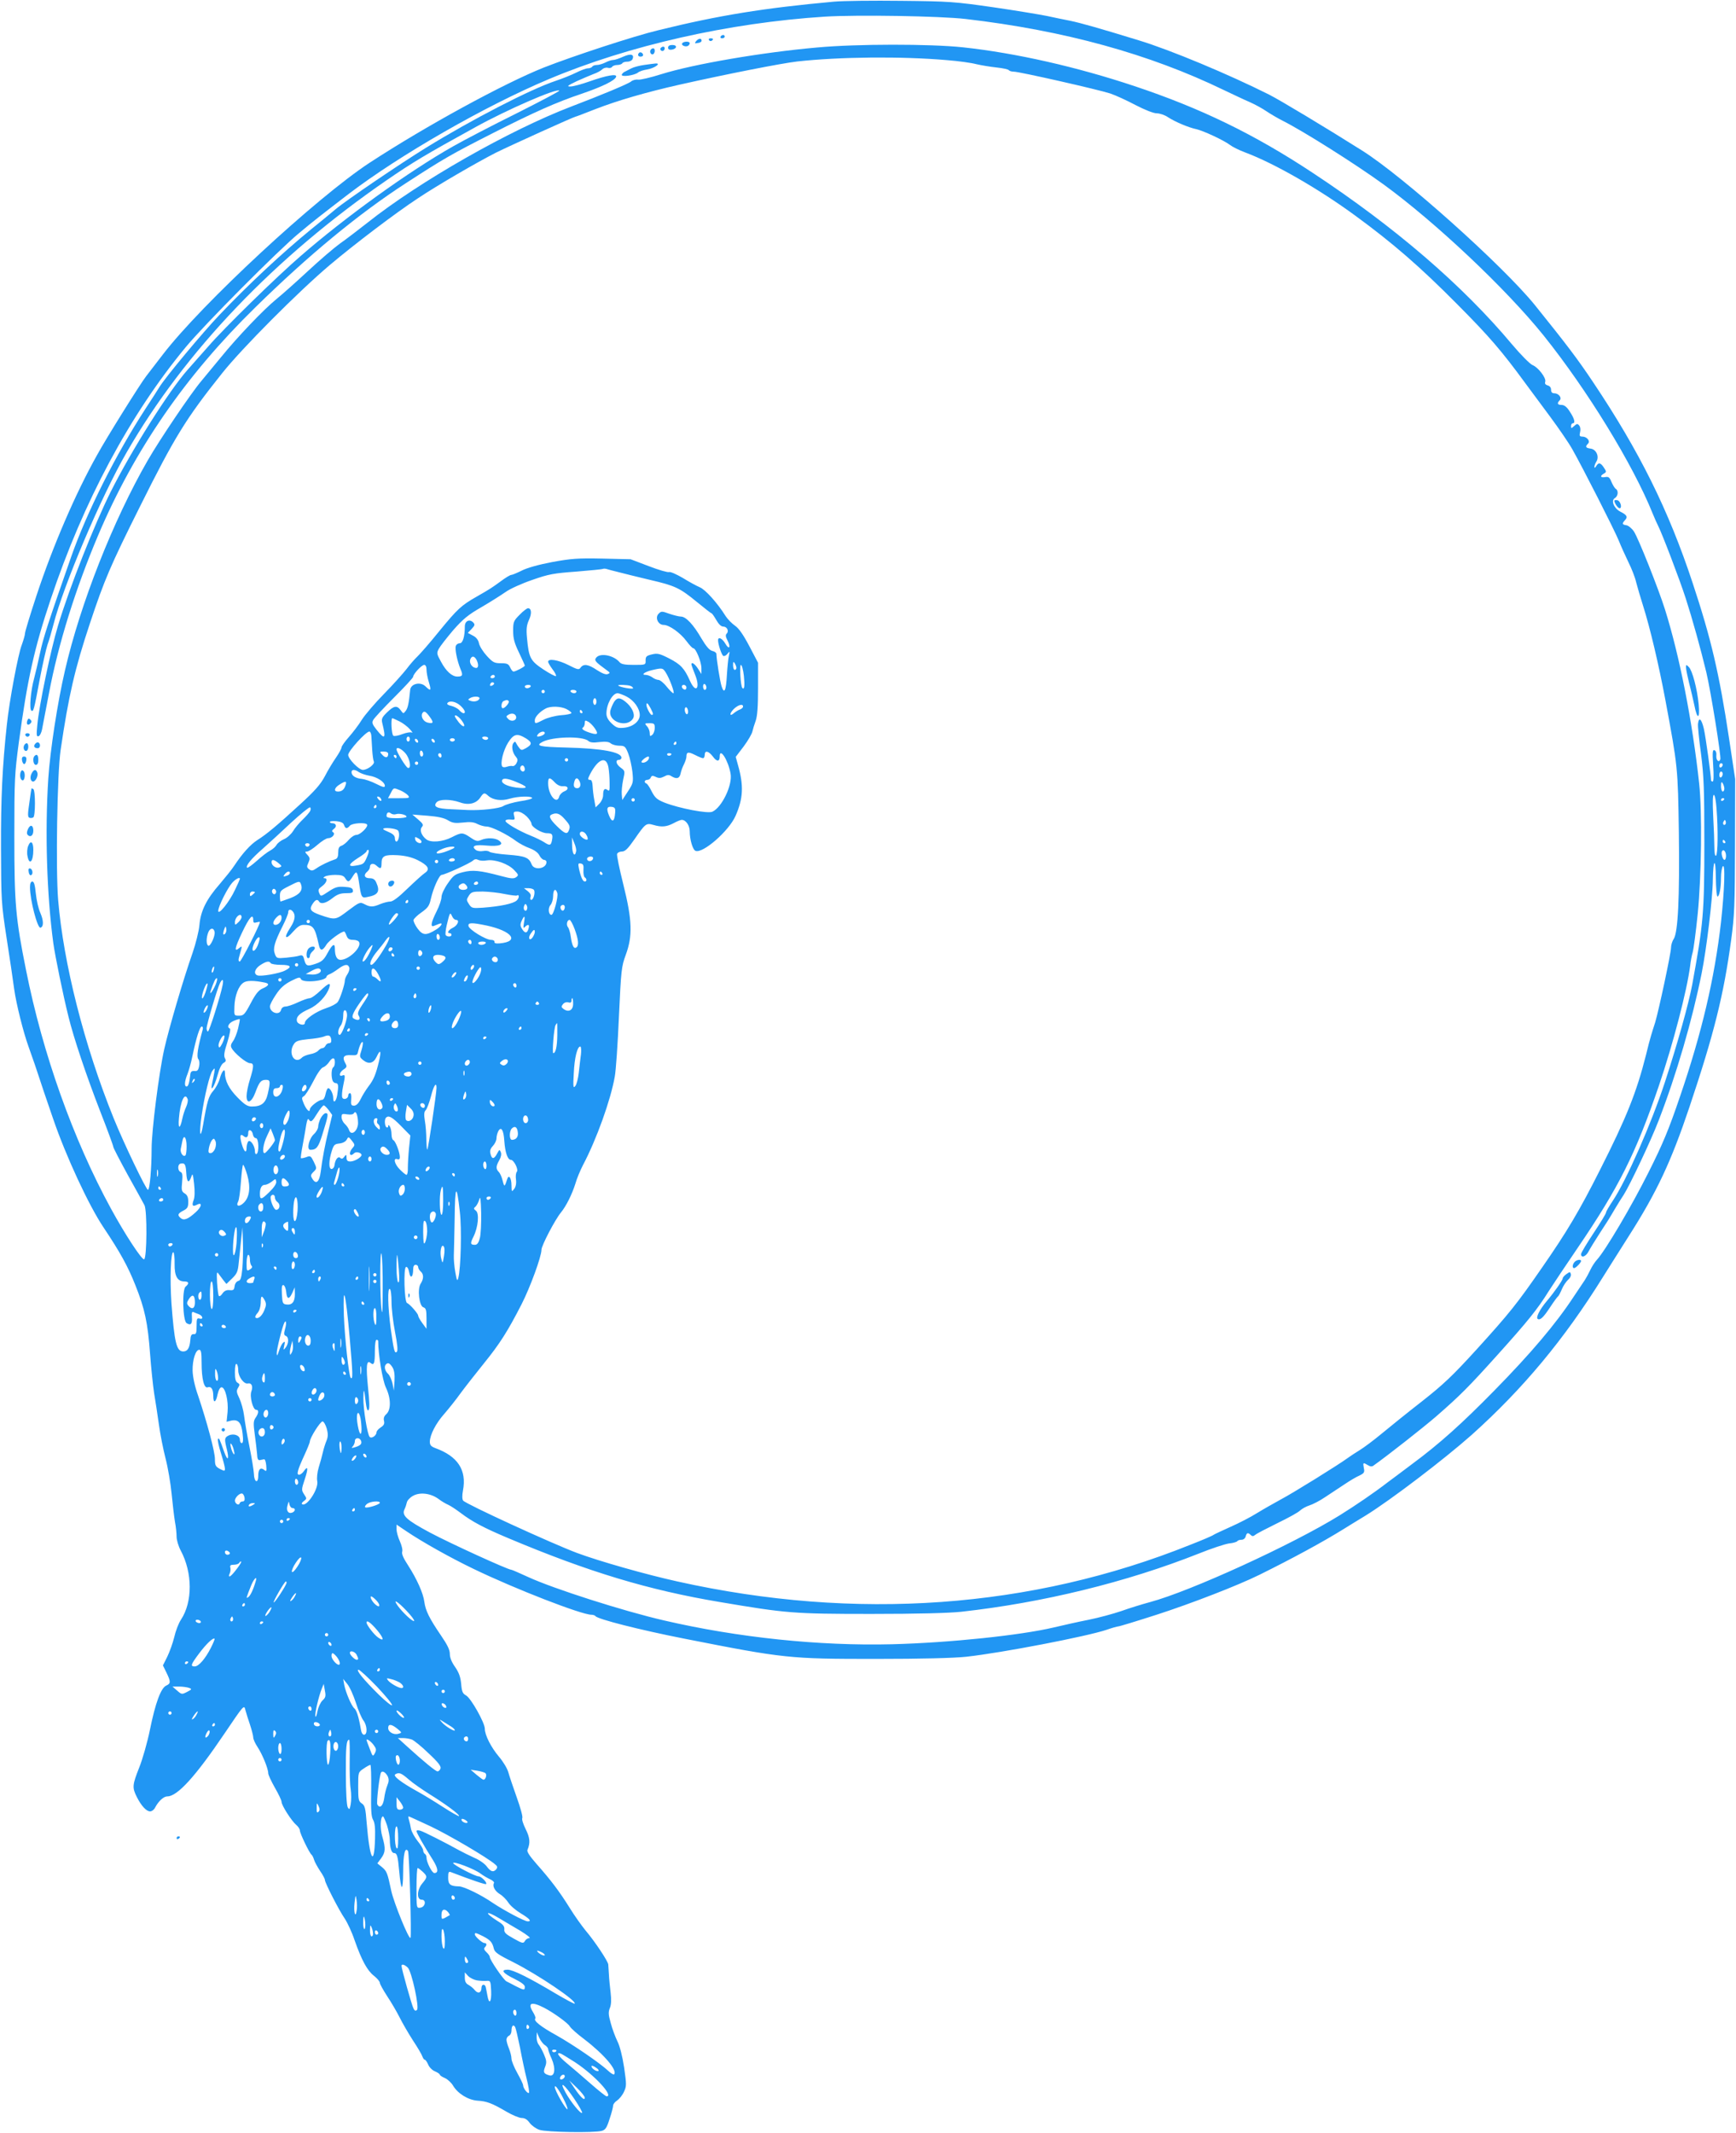<?xml version="1.0" standalone="no"?>
<!DOCTYPE svg PUBLIC "-//W3C//DTD SVG 20010904//EN"
 "http://www.w3.org/TR/2001/REC-SVG-20010904/DTD/svg10.dtd">
<svg version="1.0" xmlns="http://www.w3.org/2000/svg"
 width="1042pt" height="1280pt" viewBox="0 0 1042 1280"
 preserveAspectRatio="xMidYMid meet">
<g transform="translate(0,1280) scale(0.1,-0.1)"
fill="#2196f3" stroke="none">
<path d="M5005 12790 c-418 -38 -691 -82 -1052 -171 -147 -35 -512 -155 -688
-224 -239 -95 -707 -350 -1047 -572 -320 -210 -1008 -847 -1241 -1151 -40 -52
-85 -110 -100 -130 -35 -45 -237 -368 -294 -472 -129 -229 -267 -550 -364
-844 -38 -115 -69 -217 -69 -227 0 -10 -9 -40 -19 -68 -22 -55 -75 -337 -90
-481 -27 -250 -36 -440 -35 -740 1 -314 2 -332 33 -535 18 -115 39 -255 46
-310 13 -92 55 -259 86 -345 32 -90 49 -139 62 -180 8 -25 46 -139 86 -254 77
-225 214 -520 302 -651 101 -151 147 -235 191 -346 57 -142 75 -226 89 -416 6
-81 17 -186 24 -233 8 -47 21 -132 29 -190 8 -58 26 -149 40 -203 14 -54 30
-148 36 -210 6 -62 15 -137 20 -168 6 -30 10 -71 10 -91 0 -19 11 -57 25 -83
71 -133 72 -308 1 -415 -14 -21 -32 -68 -40 -104 -9 -37 -28 -89 -42 -118
l-26 -52 21 -43 c27 -55 26 -66 -1 -78 -32 -14 -65 -103 -98 -265 -15 -74 -44
-176 -64 -226 -42 -106 -43 -121 -15 -177 27 -54 58 -87 80 -87 10 0 24 10 30
23 20 38 51 67 73 67 61 0 169 119 344 378 117 173 117 173 125 140 5 -18 17
-58 28 -89 10 -31 19 -65 19 -75 0 -11 12 -37 26 -58 28 -42 64 -129 64 -157
0 -10 18 -48 40 -87 22 -38 40 -76 40 -85 0 -21 61 -116 89 -139 12 -10 21
-25 21 -33 0 -17 58 -137 70 -145 4 -3 11 -16 15 -30 4 -14 21 -44 36 -67 16
-23 29 -47 29 -54 0 -17 85 -183 119 -232 16 -24 43 -81 59 -129 43 -122 76
-183 117 -215 19 -15 35 -34 35 -42 0 -7 20 -43 44 -80 24 -36 58 -94 75 -128
17 -34 53 -96 80 -138 28 -42 53 -85 56 -95 4 -11 10 -20 14 -20 5 0 14 -13
21 -29 6 -16 25 -35 41 -41 16 -7 29 -16 29 -20 0 -4 13 -13 30 -20 16 -7 38
-27 49 -45 28 -48 91 -87 147 -91 55 -3 87 -15 174 -66 36 -21 77 -38 92 -38
18 0 33 -9 47 -29 12 -16 38 -35 59 -42 41 -14 329 -19 374 -6 22 6 30 18 47
72 12 35 21 71 21 79 0 9 11 23 24 31 13 9 32 32 41 52 16 34 16 43 1 147 -10
66 -26 129 -40 156 -12 25 -31 74 -40 109 -15 52 -15 68 -5 92 8 20 9 49 4 92
-4 34 -9 82 -10 107 -2 25 -3 52 -4 61 -1 19 -80 138 -136 204 -23 28 -66 88
-95 135 -61 98 -113 167 -199 264 -42 48 -60 75 -55 85 18 42 15 73 -11 125
-15 30 -24 59 -20 66 4 7 -11 62 -33 123 -22 62 -45 130 -51 152 -6 22 -31 64
-56 93 -48 57 -85 130 -85 168 0 36 -84 185 -113 200 -20 11 -25 22 -29 69 -4
42 -13 67 -36 101 -21 29 -32 57 -32 79 0 25 -15 55 -54 112 -69 101 -92 148
-99 200 -6 51 -45 138 -98 220 -27 41 -39 68 -35 81 4 10 -3 39 -14 63 -11 24
-20 57 -20 72 l0 28 58 -39 c94 -64 269 -162 407 -228 251 -121 646 -274 705
-274 10 0 21 -4 24 -8 11 -18 266 -83 536 -136 598 -118 629 -121 1145 -121
278 0 471 5 545 13 211 23 725 122 843 162 31 11 63 20 69 20 7 0 112 32 233
71 204 66 486 175 615 239 198 98 379 196 506 275 18 11 77 48 132 81 150 93
468 335 635 483 309 277 556 574 788 947 20 33 90 142 154 244 170 266 255
448 365 775 148 441 206 673 251 1005 20 146 22 210 23 565 l1 400 -37 246
c-59 389 -107 595 -218 930 -145 439 -320 791 -598 1206 -93 139 -155 221
-349 462 -192 237 -791 773 -1038 928 -222 140 -492 302 -557 335 -243 122
-592 268 -783 326 -241 74 -348 104 -410 117 -38 7 -102 21 -140 29 -39 8
-183 32 -320 52 -237 34 -266 36 -555 39 -168 2 -350 0 -405 -5z m792 -104
c592 -69 1102 -210 1548 -426 55 -26 126 -60 157 -73 32 -14 77 -39 100 -55
24 -16 68 -42 98 -57 123 -62 434 -258 605 -382 309 -225 734 -625 960 -906
262 -327 536 -773 655 -1069 12 -29 26 -61 31 -70 24 -46 131 -326 167 -438
41 -127 89 -300 124 -445 27 -115 90 -506 84 -522 -9 -23 -27 -4 -24 24 2 15
-3 28 -11 31 -12 4 -13 -11 -8 -92 4 -60 3 -96 -3 -96 -6 0 -10 4 -10 8 0 29
-32 261 -43 309 -14 59 -30 73 -35 30 -2 -13 6 -94 18 -181 17 -134 20 -212
20 -534 0 -421 -6 -486 -73 -852 -22 -116 -86 -346 -164 -585 -81 -247 -230
-587 -312 -710 -22 -33 -41 -65 -41 -71 0 -7 -34 -62 -75 -124 -41 -62 -75
-118 -75 -126 0 -25 29 -15 45 16 9 17 37 63 63 103 51 78 58 89 98 157 15 25
37 61 50 80 36 56 162 322 209 444 108 279 202 602 259 886 29 144 66 450 67
560 2 127 17 137 18 13 1 -62 5 -113 10 -113 11 0 21 51 21 114 0 28 5 58 10
66 17 26 11 -142 -10 -334 -39 -339 -115 -663 -246 -1046 -68 -200 -103 -284
-190 -457 -101 -202 -259 -469 -309 -523 -13 -14 -30 -41 -39 -60 -9 -19 -24
-47 -33 -61 -10 -15 -40 -60 -67 -100 -107 -163 -257 -340 -476 -563 -195
-199 -331 -321 -492 -440 -59 -45 -127 -95 -151 -113 -79 -61 -192 -138 -287
-197 -281 -174 -894 -455 -1137 -520 -48 -13 -126 -37 -173 -54 -47 -16 -135
-40 -195 -52 -61 -12 -155 -33 -209 -46 -198 -47 -624 -92 -971 -101 -438 -11
-926 40 -1370 143 -247 57 -664 191 -814 260 -52 24 -98 44 -102 44 -20 0
-368 159 -488 223 -142 76 -171 103 -153 140 6 12 12 31 14 41 2 11 18 29 36
39 41 24 106 17 154 -18 18 -14 44 -29 58 -35 14 -6 47 -28 75 -49 70 -53 140
-90 285 -151 482 -203 842 -312 1273 -384 396 -67 440 -71 907 -71 276 0 465
5 540 13 488 54 991 177 1425 349 77 31 159 58 183 61 23 2 45 9 48 13 3 5 14
9 26 9 11 0 22 8 25 20 6 23 14 25 31 8 8 -8 15 -8 27 2 8 7 68 38 133 70 64
31 126 65 136 76 11 10 36 24 55 30 20 6 63 28 95 50 32 21 84 56 115 76 31
21 71 45 90 53 29 14 33 20 27 46 -6 33 -4 34 24 17 14 -9 25 -10 34 -3 82 58
301 230 376 295 146 127 199 181 369 370 181 201 240 274 307 382 27 42 105
159 174 260 247 363 348 565 487 972 86 253 169 573 188 721 3 28 10 64 15 80
5 17 19 120 30 229 23 226 27 620 9 784 -41 376 -118 767 -205 1044 -39 124
-161 431 -187 469 -13 19 -33 35 -45 37 -26 4 -27 10 -8 31 18 19 11 31 -29
51 -38 20 -57 67 -32 81 19 11 23 44 6 55 -6 3 -18 22 -26 41 -12 29 -18 34
-39 30 -28 -5 -32 7 -7 21 16 9 16 12 0 36 -20 30 -32 33 -46 9 -6 -10 -11
-13 -11 -5 0 7 5 21 12 32 19 30 -1 74 -35 78 -29 4 -34 11 -15 30 15 15 -7
42 -34 42 -17 0 -19 5 -14 26 4 15 2 32 -5 40 -10 13 -14 12 -30 -2 -18 -16
-19 -16 -19 -1 0 10 5 17 10 17 17 0 11 27 -17 69 -18 29 -34 41 -50 41 -25 0
-29 10 -11 28 15 15 -7 42 -33 42 -13 0 -19 7 -19 21 0 13 -8 23 -20 26 -14 4
-19 11 -15 22 7 23 -43 87 -76 100 -14 5 -70 61 -123 124 -297 355 -704 705
-1197 1030 -351 232 -673 388 -1069 520 -344 115 -713 199 -1030 233 -197 21
-637 21 -875 -1 -330 -29 -743 -100 -935 -160 -63 -20 -126 -35 -140 -33 -14
2 -33 -3 -42 -11 -16 -14 -182 -83 -358 -150 -372 -142 -913 -450 -1225 -698
-55 -43 -129 -100 -165 -125 -36 -26 -121 -99 -190 -163 -69 -64 -155 -141
-191 -170 -77 -63 -232 -225 -332 -348 -40 -49 -93 -113 -119 -144 -61 -72
-249 -350 -322 -477 -206 -358 -404 -859 -496 -1259 -45 -193 -89 -481 -100
-647 -21 -322 -9 -701 30 -990 11 -79 59 -313 91 -441 31 -127 107 -353 190
-567 44 -112 79 -208 79 -214 0 -6 39 -81 86 -167 48 -86 93 -168 101 -183 17
-32 15 -319 -2 -325 -14 -4 -115 150 -199 304 -226 414 -410 929 -510 1433
-62 309 -70 394 -70 800 0 341 2 378 27 565 51 377 93 566 191 858 196 586
475 1108 811 1514 108 131 555 581 680 684 91 76 122 100 295 233 306 234 821
530 1204 691 479 202 1080 338 1656 375 195 12 690 4 847 -14z m-112 -247 c66
-5 145 -16 175 -24 30 -7 85 -16 122 -20 37 -4 70 -11 73 -16 4 -5 17 -9 30
-9 34 0 509 -108 579 -131 33 -11 102 -43 153 -70 56 -29 107 -49 126 -49 18
0 48 -10 67 -23 43 -28 123 -62 170 -72 42 -9 168 -68 203 -95 14 -11 56 -32
94 -46 173 -65 440 -218 659 -379 223 -163 387 -305 610 -530 194 -195 267
-280 412 -478 29 -39 95 -128 146 -197 51 -69 111 -156 133 -195 64 -113 249
-477 278 -546 14 -35 41 -95 60 -134 19 -38 40 -92 46 -120 7 -27 25 -89 40
-136 43 -135 95 -356 135 -569 75 -403 75 -405 81 -795 5 -394 -5 -600 -31
-640 -9 -13 -16 -37 -16 -52 0 -32 -73 -374 -95 -448 -9 -27 -20 -63 -25 -80
-5 -16 -19 -68 -30 -115 -57 -226 -119 -380 -276 -690 -124 -246 -199 -372
-347 -585 -152 -220 -197 -276 -395 -494 -144 -158 -199 -210 -329 -312 -86
-67 -195 -155 -242 -194 -47 -39 -106 -83 -131 -98 -25 -15 -56 -36 -70 -46
-54 -40 -333 -213 -402 -249 -40 -22 -104 -58 -143 -82 -38 -24 -110 -61 -160
-83 -49 -22 -94 -43 -100 -47 -5 -5 -68 -32 -140 -60 -954 -383 -2008 -459
-3080 -220 -186 41 -468 121 -602 171 -152 57 -666 293 -683 314 -6 8 -7 30
-1 61 23 122 -31 205 -166 254 -26 10 -33 18 -33 39 1 41 36 110 88 168 26 30
70 85 97 123 28 38 91 118 140 179 94 116 142 191 226 355 51 100 119 285 119
326 0 25 81 180 117 224 32 39 67 110 87 174 8 29 29 79 45 110 82 155 167
393 191 531 7 36 18 198 25 360 13 281 15 300 41 371 42 114 39 208 -15 424
-23 92 -40 174 -37 182 3 8 16 14 29 14 19 0 36 17 75 73 66 95 70 99 113 87
50 -15 80 -12 122 10 20 11 42 20 49 20 25 0 48 -34 48 -69 0 -49 18 -111 35
-117 44 -17 200 119 240 210 46 104 50 182 14 307 l-13 47 48 63 c26 35 49 75
52 89 3 14 12 43 20 65 10 29 14 86 14 194 l0 154 -52 99 c-37 70 -63 107 -86
123 -19 13 -44 39 -56 57 -50 80 -122 160 -156 174 -19 8 -65 33 -102 56 -38
22 -74 38 -82 35 -8 -3 -64 13 -123 36 l-108 41 -170 4 c-148 3 -187 0 -301
-21 -80 -15 -151 -35 -182 -51 -28 -14 -57 -26 -63 -26 -7 0 -35 -17 -63 -38
-55 -40 -62 -45 -146 -93 -91 -52 -114 -73 -223 -206 -57 -71 -117 -139 -132
-153 -15 -14 -44 -47 -65 -75 -21 -27 -82 -95 -135 -149 -54 -55 -114 -125
-133 -155 -19 -31 -55 -78 -79 -105 -23 -26 -43 -54 -43 -61 0 -7 -15 -35 -33
-61 -19 -27 -49 -77 -67 -112 -26 -49 -60 -88 -150 -170 -135 -124 -198 -177
-255 -213 -42 -27 -90 -80 -139 -154 -14 -22 -54 -71 -87 -110 -80 -91 -115
-162 -122 -246 -3 -36 -22 -112 -42 -170 -55 -156 -141 -450 -169 -574 -32
-142 -76 -490 -76 -597 0 -118 -11 -248 -22 -248 -11 0 -144 277 -206 430
-177 438 -301 929 -333 1309 -15 184 -6 759 15 901 47 321 85 487 176 760 86
259 123 346 299 698 209 420 277 530 494 802 120 151 461 493 647 650 148 125
397 314 530 401 115 77 355 216 467 273 85 42 469 216 478 216 3 0 57 21 121
46 129 50 300 100 499 145 289 65 615 129 710 140 253 28 624 32 900 8z
m-1970 -3073 c33 -9 117 -29 187 -46 150 -35 177 -47 283 -134 44 -36 82 -66
85 -66 4 0 16 -18 29 -40 14 -25 29 -40 42 -40 23 0 36 -27 21 -42 -8 -8 -7
-19 4 -40 22 -42 11 -60 -12 -21 -19 33 -44 44 -44 21 0 -25 21 -87 31 -94 6
-3 17 2 25 12 14 18 15 17 9 -11 -4 -16 -9 -68 -12 -115 -5 -96 -16 -118 -32
-68 -9 28 -30 157 -31 194 0 7 -11 15 -25 18 -17 4 -37 28 -65 75 -48 83 -93
131 -123 131 -12 0 -43 8 -70 17 -44 16 -48 16 -64 0 -23 -23 -3 -67 30 -67
34 0 101 -48 138 -98 17 -23 35 -42 40 -42 16 0 49 -82 49 -120 l0 -35 -21 33
c-19 29 -39 42 -39 25 0 -4 10 -31 21 -59 35 -84 6 -120 -30 -39 -33 74 -55
98 -125 134 -57 29 -70 32 -103 24 -33 -8 -38 -13 -38 -36 1 -27 0 -27 -71
-27 -53 0 -75 4 -85 16 -34 41 -115 58 -140 28 -14 -17 -7 -25 63 -76 21 -15
21 -17 6 -23 -12 -5 -34 4 -65 24 -52 35 -80 39 -98 15 -10 -15 -18 -13 -73
15 -61 31 -122 41 -122 20 0 -6 12 -26 26 -45 15 -19 24 -37 21 -41 -4 -3 -38
15 -76 40 -78 52 -87 69 -98 190 -5 53 -2 76 12 107 18 39 15 70 -6 70 -6 0
-29 -17 -50 -39 -36 -36 -39 -43 -39 -96 0 -46 7 -73 35 -131 19 -40 35 -75
35 -78 0 -7 -55 -36 -68 -36 -5 0 -14 11 -20 25 -10 21 -18 25 -56 25 -39 0
-48 5 -84 44 -22 24 -43 57 -47 75 -4 21 -17 37 -37 47 l-30 16 23 24 c20 22
21 26 8 40 -22 21 -49 7 -49 -25 0 -60 -12 -101 -30 -101 -10 0 -21 -7 -24
-16 -7 -18 8 -90 28 -139 16 -37 13 -45 -19 -45 -32 0 -67 31 -98 89 -26 47
-27 52 -13 78 8 15 47 65 86 111 58 66 90 93 169 138 53 31 118 72 145 91 26
19 99 52 161 73 99 35 130 40 266 50 85 7 156 14 158 16 3 2 12 2 20 0 9 -3
43 -12 76 -20z m-855 -525 c15 -30 12 -53 -6 -49 -23 4 -39 32 -31 52 9 22 24
20 37 -3z m1560 -48 c0 -7 -4 -13 -10 -13 -5 0 -10 12 -10 28 0 21 2 24 10 12
5 -8 10 -21 10 -27z m-1860 -11 c0 -16 6 -50 14 -75 16 -53 12 -57 -21 -25
-31 29 -87 15 -91 -22 -8 -82 -14 -109 -27 -126 -14 -18 -14 -18 -30 4 -22 30
-40 28 -82 -13 -30 -29 -34 -39 -29 -62 24 -97 17 -105 -33 -43 -26 33 -30 43
-21 59 5 11 62 72 125 135 63 63 115 119 115 125 0 16 51 71 66 71 9 0 14 -11
14 -28z m1905 -38 c6 -59 3 -85 -9 -73 -11 11 -18 139 -9 139 6 0 14 -30 18
-66z m-470 22 c23 -35 57 -126 47 -126 -5 0 -23 18 -41 40 -17 22 -40 40 -49
40 -9 0 -26 7 -36 15 -11 8 -29 15 -40 15 -31 0 -7 18 39 29 60 14 63 13 80
-13z m-1025 -26 c0 -5 -7 -10 -16 -10 -8 0 -12 5 -9 10 3 6 10 10 16 10 5 0 9
-4 9 -10z m-11 -51 c-16 -10 -23 -4 -14 10 3 6 11 8 17 5 6 -4 5 -9 -3 -15z
m1281 -15 c0 -8 -4 -14 -10 -14 -5 0 -10 9 -10 21 0 11 5 17 10 14 6 -3 10
-13 10 -21z m-1055 6 c-3 -5 -13 -10 -21 -10 -8 0 -14 5 -14 10 0 6 9 10 21
10 11 0 17 -4 14 -10z m599 4 c9 -3 16 -10 16 -14 0 -8 -80 6 -89 16 -7 6 55
5 73 -2z m336 -10 c0 -9 -5 -14 -12 -12 -18 6 -21 28 -4 28 9 0 16 -7 16 -16z
m-850 -24 c0 -5 -4 -10 -10 -10 -5 0 -10 5 -10 10 0 6 5 10 10 10 6 0 10 -4
10 -10z m190 0 c0 -5 -6 -10 -14 -10 -8 0 -18 5 -21 10 -3 6 3 10 14 10 12 0
21 -4 21 -10z m301 -30 c44 -23 79 -71 79 -111 0 -37 -40 -70 -92 -76 -38 -4
-48 -1 -76 25 -22 21 -32 39 -32 60 0 56 36 122 67 122 8 0 32 -9 54 -20z
m-883 -12 c-6 -16 -33 -22 -56 -13 -14 5 -14 7 -2 15 22 14 62 12 58 -2z m702
-18 c0 -11 -4 -20 -10 -20 -5 0 -10 9 -10 20 0 11 5 20 10 20 6 0 10 -9 10
-20z m-527 3 c8 -7 -21 -43 -35 -43 -13 0 -9 38 5 43 18 8 23 8 30 0z m-289
-28 c26 -24 34 -45 18 -45 -5 0 -17 8 -26 19 -9 10 -31 21 -47 25 -17 3 -28
10 -24 16 11 18 51 11 79 -15z m1141 -15 c17 -33 18 -40 7 -40 -9 0 -32 44
-32 60 0 18 9 10 25 -20z m555 10 c0 -6 -8 -13 -17 -17 -10 -3 -26 -13 -36
-21 -28 -25 -31 -6 -4 22 26 26 57 35 57 16z m-1060 -15 c17 -9 30 -19 30 -24
0 -4 -28 -11 -63 -13 -35 -3 -81 -15 -104 -27 -51 -26 -53 -26 -53 -3 0 19 29
51 65 70 29 16 91 14 125 -3z m730 -16 c0 -11 -4 -17 -10 -14 -5 3 -10 15 -10
26 0 11 5 17 10 14 6 -3 10 -15 10 -26z m-635 1 c3 -5 1 -10 -4 -10 -6 0 -11
5 -11 10 0 6 2 10 4 10 3 0 8 -4 11 -10z m-916 -31 c26 -35 23 -44 -13 -35
-25 6 -42 37 -31 56 10 16 20 12 44 -21z m519 0 c4 -23 -28 -33 -47 -14 -14
14 -14 17 -1 25 21 14 44 8 48 -11z m-325 -25 c27 -37 10 -45 -19 -9 -13 17
-24 33 -24 37 0 14 25 -3 43 -28z m-375 -3 c20 -10 48 -31 62 -47 14 -15 19
-24 12 -20 -7 4 -32 0 -56 -9 -25 -10 -49 -14 -55 -10 -11 6 -16 105 -6 105 3
0 22 -9 43 -19z m1171 -40 c24 -34 19 -42 -19 -31 -44 13 -64 26 -51 34 6 4
11 16 11 27 0 16 3 18 19 9 11 -5 29 -23 40 -39z m361 0 c0 -16 -7 -34 -15
-41 -13 -10 -15 -9 -15 10 0 13 -7 32 -17 42 -15 17 -14 18 15 18 29 0 32 -3
32 -29z m-1701 -48 c1 -16 3 -53 5 -83 2 -30 6 -62 10 -70 7 -16 -38 -50 -66
-50 -24 0 -88 66 -88 90 0 23 106 140 127 140 6 0 11 -12 12 -27z m1041 18 c0
-9 -24 -21 -42 -21 -6 0 -6 6 2 15 14 16 40 20 40 6z m-113 -32 c38 -24 38
-37 -1 -59 -25 -14 -28 -13 -41 4 -8 10 -16 24 -19 30 -3 7 -8 6 -15 -4 -13
-18 -5 -58 16 -82 11 -13 12 -21 3 -38 -6 -12 -17 -19 -23 -17 -7 2 -22 0 -34
-4 -14 -5 -25 -4 -29 2 -12 20 7 97 36 143 34 53 54 57 107 25z m-697 -4 c0
-8 -4 -15 -10 -15 -5 0 -10 7 -10 15 0 8 5 15 10 15 6 0 10 -7 10 -15z m470 5
c0 -5 -6 -10 -14 -10 -8 0 -18 5 -21 10 -3 6 3 10 14 10 12 0 21 -4 21 -10z
m601 -16 c11 -10 30 -12 67 -7 37 4 56 2 68 -8 10 -8 33 -14 52 -14 31 0 36
-4 53 -47 10 -26 21 -76 25 -111 6 -61 5 -67 -27 -116 l-34 -52 -3 33 c-2 18
2 57 8 87 12 54 12 55 -14 74 -28 20 -35 47 -11 47 8 0 15 6 15 13 0 34 -117
56 -329 61 -163 4 -190 10 -145 34 61 32 241 36 275 6z m-1021 -5 c0 -6 -4 -7
-10 -4 -5 3 -10 11 -10 16 0 6 5 7 10 4 6 -3 10 -11 10 -16z m100 0 c0 -6 -4
-7 -10 -4 -5 3 -10 11 -10 16 0 6 5 7 10 4 6 -3 10 -11 10 -16z m120 11 c0 -5
-7 -10 -15 -10 -8 0 -15 5 -15 10 0 6 7 10 15 10 8 0 15 -4 15 -10z m1330 -20
c0 -5 -5 -10 -11 -10 -5 0 -7 5 -4 10 3 6 8 10 11 10 2 0 4 -4 4 -10z m-1626
-61 c27 -32 37 -94 14 -87 -12 4 -67 94 -68 111 0 18 30 4 54 -24z m106 -5 c0
-8 -4 -14 -10 -14 -5 0 -10 9 -10 21 0 11 5 17 10 14 6 -3 10 -13 10 -21z
m-210 2 c0 -24 -16 -27 -35 -6 -18 19 -17 20 8 20 17 0 27 -5 27 -14z m1890
-26 c5 0 10 9 10 20 0 29 23 24 49 -10 23 -32 41 -32 41 1 0 56 51 -23 65
-103 13 -68 -52 -203 -109 -229 -27 -13 -198 20 -286 54 -47 19 -58 29 -78 67
-12 25 -27 47 -32 48 -16 6 -12 22 5 22 9 0 18 6 21 14 5 12 11 13 30 4 18 -9
30 -8 50 2 20 11 29 12 44 2 31 -19 49 -14 55 16 3 15 12 40 20 55 8 16 15 37
15 46 0 29 11 31 51 11 21 -11 43 -20 49 -20z m-1570 14 c0 -8 -4 -12 -10 -9
-5 3 -10 10 -10 16 0 5 5 9 10 9 6 0 10 -7 10 -16z m1380 12 c0 -11 -19 -15
-25 -6 -3 5 1 10 9 10 9 0 16 -2 16 -4z m-1650 -16 c0 -5 -2 -10 -4 -10 -3 0
-8 5 -11 10 -3 6 -1 10 4 10 6 0 11 -4 11 -10z m1514 -14 c-6 -16 -34 -29 -43
-20 -6 6 27 34 41 34 4 0 5 -6 2 -14z m-484 -6 c0 -5 -4 -10 -10 -10 -5 0 -10
5 -10 10 0 6 5 10 10 10 6 0 10 -4 10 -10z m242 -45 c4 -22 7 -64 7 -94 1 -44
-1 -51 -12 -42 -18 14 -27 4 -27 -31 0 -16 -10 -38 -22 -50 l-23 -23 -8 45
c-5 25 -9 62 -10 83 -1 23 -6 37 -14 37 -16 0 -16 5 -2 33 49 94 98 113 111
42z m-1142 25 c0 -5 -4 -10 -10 -10 -5 0 -10 5 -10 10 0 6 5 10 10 10 6 0 10
-4 10 -10z m7830 -9 c0 -6 -4 -13 -10 -16 -5 -3 -10 1 -10 9 0 9 5 16 10 16 6
0 10 -4 10 -9z m-7190 -27 c0 -16 -16 -19 -25 -4 -8 13 4 32 16 25 5 -4 9 -13
9 -21z m-995 -18 c11 -7 39 -17 62 -21 46 -7 93 -38 93 -61 0 -11 -12 -8 -52
12 -29 15 -68 28 -86 30 -37 3 -62 19 -62 40 0 18 20 18 45 0z m8185 -10 c0
-8 -4 -18 -10 -21 -5 -3 -10 3 -10 14 0 12 5 21 10 21 6 0 10 -6 10 -14z
m-7221 -57 c55 -24 47 -33 -21 -25 -58 8 -94 28 -83 46 8 14 41 7 104 -21z
m211 6 c15 -16 33 -24 48 -23 33 4 40 -19 9 -31 -13 -5 -27 -19 -30 -30 -14
-54 -67 8 -67 79 0 37 9 38 40 5z m148 8 c11 -22 5 -43 -13 -43 -19 0 -25 13
-18 38 7 27 19 28 31 5z m-1404 -25 c-8 -26 -22 -38 -46 -38 -27 0 -21 23 10
42 36 23 45 22 36 -4z m8276 -20 c0 -10 -4 -18 -10 -18 -5 0 -10 15 -10 33 0
24 3 28 10 17 5 -8 10 -23 10 -32z m-7947 -11 c18 -8 38 -21 46 -30 12 -16 8
-17 -53 -17 l-67 0 16 30 c18 35 16 34 58 17z m528 -33 c28 -25 79 -32 128
-17 50 15 127 17 135 5 3 -5 -29 -14 -72 -20 -42 -7 -87 -20 -101 -29 -23 -15
-134 -27 -211 -24 -14 1 -60 3 -103 5 -84 3 -109 15 -87 41 16 20 84 20 141 0
52 -19 99 -7 123 31 19 28 24 29 47 8z m7372 -76 c10 -125 8 -276 -3 -283 -6
-4 -10 16 -10 52 0 32 -3 115 -7 186 -4 83 -3 127 4 127 6 0 13 -37 16 -82z
m-8018 61 c11 -17 -1 -21 -15 -4 -8 9 -8 15 -2 15 6 0 14 -5 17 -11z m1525 -9
c0 -5 -4 -10 -10 -10 -5 0 -10 5 -10 10 0 6 5 10 10 10 6 0 10 -4 10 -10z
m6540 6 c0 -3 -4 -8 -10 -11 -5 -3 -10 -1 -10 4 0 6 5 11 10 11 6 0 10 -2 10
-4z m-8090 -46 c0 -5 -5 -10 -11 -10 -5 0 -7 5 -4 10 3 6 8 10 11 10 2 0 4 -4
4 -10z m-399 -28 c-5 -9 -26 -33 -46 -52 -20 -19 -46 -50 -57 -69 -12 -18 -36
-40 -54 -47 -18 -8 -38 -23 -44 -34 -6 -11 -23 -26 -38 -34 -16 -8 -52 -36
-81 -62 -28 -25 -54 -44 -58 -41 -10 11 25 54 93 113 37 33 114 103 171 157
58 53 109 95 114 92 5 -4 5 -13 0 -23z m1831 -12 c-4 -52 -18 -58 -36 -15 -18
43 -13 57 17 53 18 -3 22 -9 19 -38z m-1316 -6 c19 7 64 -3 64 -15 0 -5 -27
-9 -60 -9 -43 0 -60 4 -60 13 0 21 12 28 26 16 8 -6 21 -8 30 -5z m785 -13
c16 -16 29 -36 29 -44 0 -20 61 -57 93 -57 32 0 37 -7 30 -43 -6 -32 -14 -33
-50 -9 -15 9 -49 26 -77 37 -72 29 -156 78 -152 90 2 6 16 9 31 7 25 -3 27 -1
21 22 -6 23 -3 26 20 26 15 0 37 -12 55 -29z m228 -16 c33 -37 35 -44 25 -69
-10 -25 -25 -19 -71 26 -44 43 -52 63 -30 71 28 12 47 5 76 -28z m-701 -7 c28
-17 43 -19 91 -14 42 5 65 3 87 -9 16 -8 41 -15 55 -15 28 0 124 -47 178 -88
18 -13 54 -33 80 -42 29 -11 51 -27 59 -44 7 -14 20 -26 28 -26 7 0 14 -6 14
-13 0 -41 -75 -52 -89 -14 -16 41 -38 50 -143 58 -55 4 -105 12 -111 18 -5 5
-23 7 -38 4 -17 -3 -35 0 -44 7 -28 23 -5 33 64 26 77 -7 109 5 77 29 -23 18
-75 19 -109 4 -21 -9 -31 -7 -63 15 -48 32 -53 32 -114 1 -53 -27 -124 -33
-151 -12 -29 22 -42 56 -27 74 11 13 7 20 -22 45 l-35 30 90 -7 c63 -5 100
-13 123 -27z m-623 -29 c8 -23 18 -24 35 -4 13 16 95 21 103 7 9 -13 -41 -62
-63 -62 -12 0 -32 -13 -46 -29 -14 -17 -34 -33 -44 -36 -15 -5 -20 -15 -20
-41 0 -24 -5 -36 -17 -40 -37 -12 -89 -37 -114 -55 -22 -15 -29 -16 -43 -6
-15 11 -16 17 -5 40 10 23 10 30 -6 47 -16 17 -16 20 -2 20 9 0 37 18 62 40
25 22 54 40 64 40 25 0 46 26 30 36 -9 5 -7 11 5 20 20 14 14 34 -10 34 -8 0
-14 3 -14 8 0 4 18 6 40 4 28 -3 41 -10 45 -23z m8291 4 c-10 -10 -19 5 -10
18 6 11 8 11 12 0 2 -7 1 -15 -2 -18z m-7967 -37 c13 -15 5 -66 -10 -66 -5 0
-9 9 -9 21 0 13 -11 25 -35 35 -19 8 -35 16 -35 19 0 12 79 4 89 -9z m1131
-27 c7 -11 9 -23 7 -26 -9 -9 -47 17 -47 32 0 22 28 18 40 -6z m-990 -40 c0
-18 -35 -5 -38 14 -3 16 -1 17 17 7 12 -6 21 -15 21 -21z m928 -57 c-7 -38
-23 -18 -24 31 l-1 52 14 -34 c8 -18 13 -40 11 -49z m6897 58 c3 -5 1 -10 -4
-10 -6 0 -11 5 -11 10 0 6 2 10 4 10 3 0 8 -4 11 -10z m-8497 -21 c-2 -6 -8
-10 -13 -10 -5 0 -11 4 -13 10 -2 6 4 11 13 11 9 0 15 -5 13 -11z m867 -18
c-6 -4 -31 -15 -57 -24 -54 -18 -66 -4 -15 18 36 16 87 20 72 6z m-520 -48
c-20 -48 -22 -49 -67 -57 -53 -10 -48 8 12 46 28 17 50 35 50 39 0 5 5 9 10 9
6 0 4 -16 -5 -37z m8155 1 c0 -13 -4 -24 -9 -24 -11 0 -22 40 -15 52 9 15 24
-2 24 -28z m-7854 -25 c64 -32 77 -55 45 -77 -14 -9 -61 -52 -105 -94 -53 -52
-88 -78 -103 -78 -13 0 -40 -7 -60 -15 -44 -19 -61 -19 -95 -1 -27 14 -30 13
-98 -38 -76 -58 -77 -58 -170 -26 -56 20 -65 33 -45 64 18 28 30 32 40 16 11
-18 42 -10 80 20 29 23 48 30 82 30 37 0 44 3 41 18 -2 13 -15 18 -51 20 -40
3 -56 -2 -95 -28 -47 -31 -47 -31 -56 -9 -8 18 -5 25 17 41 28 20 36 48 15 48
-9 0 -8 4 2 10 8 5 36 10 62 10 37 0 51 -5 60 -20 17 -27 23 -25 46 12 22 35
26 31 36 -32 14 -97 16 -100 50 -93 66 12 79 33 54 88 -8 18 -19 25 -40 25
-31 0 -38 20 -13 40 8 7 15 18 15 26 0 22 20 27 39 10 25 -23 31 -20 31 12 0
46 17 54 96 50 49 -3 87 -13 120 -29z m1054 12 c0 -14 -18 -23 -30 -16 -6 4
-8 11 -5 16 8 12 35 12 35 0z m-830 -11 c0 -5 -9 -10 -21 -10 -11 0 -17 5 -14
10 3 6 13 10 21 10 8 0 14 -4 14 -10z m193 -3 c48 7 127 -20 163 -58 27 -28
28 -31 12 -43 -14 -10 -31 -9 -90 7 -128 34 -171 38 -230 23 -47 -12 -57 -19
-90 -67 -22 -31 -38 -66 -38 -82 0 -15 -13 -54 -30 -87 -33 -66 -38 -96 -15
-86 8 3 22 9 30 12 28 11 15 -14 -17 -34 -60 -37 -80 -36 -111 5 -15 20 -26
44 -25 52 2 8 23 29 48 46 38 27 47 39 56 81 15 66 51 144 65 144 17 0 172 70
188 86 10 9 20 10 31 4 10 -5 33 -7 53 -3z m-1252 -16 c22 -18 22 -20 6 -26
-19 -8 -47 10 -47 31 0 19 14 17 41 -5z m959 9 c0 -5 -4 -10 -10 -10 -5 0 -10
5 -10 10 0 6 5 10 10 10 6 0 10 -4 10 -10z m872 -52 c-1 -20 2 -39 8 -43 13
-8 13 -25 0 -25 -12 0 -24 27 -35 78 -6 30 -5 33 12 30 14 -3 17 -11 15 -40z
m-1762 -17 c0 -5 -7 -12 -16 -15 -24 -9 -28 -7 -14 9 14 17 30 20 30 6z m1875
-1 c3 -5 1 -10 -4 -10 -6 0 -11 5 -11 10 0 6 2 10 4 10 3 0 8 -4 11 -10z
m-2175 -34 c0 -2 -13 -32 -30 -67 -33 -71 -100 -154 -100 -125 0 27 56 138 84
169 21 23 46 36 46 23z m366 -31 c14 -36 -5 -62 -62 -84 -31 -11 -58 -21 -60
-21 -2 0 -4 15 -4 33 0 30 5 35 53 59 62 32 66 32 73 13z m1064 5 c0 -5 -7
-10 -16 -10 -8 0 -12 5 -9 10 3 6 10 10 16 10 5 0 9 -4 9 -10z m-71 -13 c13
-16 5 -27 -20 -27 -24 0 -35 20 -18 31 19 12 25 11 38 -4z m-1144 -47 c-5 -8
-11 -8 -17 -2 -6 6 -7 16 -3 22 5 8 11 8 17 2 6 -6 7 -16 3 -22z m1550 19 c9
-14 -3 -59 -16 -59 -6 0 -8 7 -5 17 5 11 -1 23 -16 35 l-23 18 27 0 c15 0 30
-5 33 -11z m140 -18 c7 -23 -22 -131 -35 -131 -18 0 -22 41 -6 59 9 10 16 34
16 54 0 39 15 50 25 18z m-1815 5 c0 -2 -7 -9 -15 -16 -12 -10 -15 -10 -15 4
0 9 7 16 15 16 8 0 15 -2 15 -4z m1500 -11 c35 -7 68 -11 72 -9 16 10 16 -15
-1 -30 -21 -19 -98 -35 -203 -43 -63 -4 -67 -3 -83 21 -16 24 -16 28 -1 51 15
23 23 25 84 25 37 -1 96 -7 132 -15z m-580 -45 c0 -5 -5 -10 -11 -10 -5 0 -7
5 -4 10 3 6 8 10 11 10 2 0 4 -4 4 -10z m713 -47 c-3 -9 -9 -11 -15 -5 -5 5
-6 17 -2 26 5 13 9 14 14 5 5 -7 6 -19 3 -26z m227 13 c0 -8 -4 -17 -9 -20
-10 -7 -23 19 -14 28 11 11 23 6 23 -8z m-1622 -51 c2 -20 -8 -45 -27 -74 -40
-60 -27 -75 18 -22 27 30 43 41 64 41 57 0 67 -13 91 -122 8 -36 22 -35 45 3
15 25 89 79 107 79 3 0 9 -11 14 -25 7 -19 17 -25 40 -25 18 0 33 -6 36 -15
13 -33 -64 -105 -112 -105 -22 0 -34 23 -34 68 0 35 -15 26 -44 -27 -22 -41
-34 -52 -73 -65 -51 -17 -57 -14 -69 32 -5 19 -11 22 -28 17 -11 -4 -47 -9
-78 -12 -56 -5 -58 -4 -68 22 -13 33 -3 69 46 167 19 37 34 75 34 83 0 31 35
12 38 -20z m622 8 c-1 -11 -50 -66 -55 -61 -7 6 34 68 45 68 5 0 10 -3 10 -7z
m347 -33 c24 0 10 -34 -20 -48 -26 -13 -37 -32 -17 -32 6 0 10 -4 10 -10 0
-13 -27 -13 -35 -1 -3 5 0 31 6 58 19 79 20 81 32 56 5 -13 16 -23 24 -23z
m-1287 17 c0 -8 -9 -22 -20 -32 -19 -18 -20 -17 -20 1 0 20 17 44 32 44 4 0 8
-6 8 -13z m240 -5 c0 -21 -18 -42 -37 -42 -18 0 -16 20 4 42 21 23 33 23 33 0z
m-170 -13 c0 -16 4 -19 20 -14 11 3 20 4 20 2 0 -17 -112 -237 -121 -237 -7 0
-9 9 -5 23 3 12 9 33 13 47 6 23 5 24 -11 11 -32 -27 -28 -2 17 93 44 93 67
118 67 75z m1625 -16 c-5 -31 -4 -36 6 -25 19 18 28 15 22 -8 -8 -31 -21 -33
-38 -7 -13 20 -14 29 -4 51 17 37 22 32 14 -11z m-1285 7 c0 -5 -4 -10 -10
-10 -5 0 -10 5 -10 10 0 6 5 10 10 10 6 0 10 -4 10 -10z m1589 -45 c23 -62 27
-100 10 -111 -15 -9 -25 10 -33 64 -3 25 -11 51 -17 58 -12 15 -5 44 10 44 5
0 19 -25 30 -55z m-528 21 c153 -33 200 -96 79 -107 -24 -2 -34 1 -32 9 1 7
-8 12 -21 12 -31 0 -131 61 -135 83 -4 21 18 22 109 3z m-1570 -49 c-13 -13
-15 1 -4 30 7 17 8 17 11 -1 2 -10 -1 -23 -7 -29z m-63 11 c5 -24 -26 -90 -38
-83 -13 8 -13 46 0 80 11 28 33 29 38 3z m1922 -1 c0 -7 -6 -21 -13 -32 -19
-26 -30 -3 -11 23 17 25 24 28 24 9z m-570 -33 c0 -8 -4 -14 -10 -14 -5 0 -10
9 -10 21 0 11 5 17 10 14 6 -3 10 -13 10 -21z m-1094 -49 c-18 -42 -41 -40
-25 3 13 34 32 57 37 44 2 -6 -4 -27 -12 -47z m769 -2 c-38 -65 -74 -113 -86
-113 -17 0 1 42 35 82 17 20 39 48 49 63 31 43 32 20 2 -32z m515 21 c0 -8 -4
-12 -10 -9 -5 3 -10 10 -10 16 0 5 5 9 10 9 6 0 10 -7 10 -16z m85 -4 c-3 -5
-15 -10 -26 -10 -10 0 -19 5 -19 10 0 6 12 10 26 10 14 0 23 -4 19 -10z m-687
-37 c-18 -42 -39 -73 -49 -73 -11 0 16 56 39 83 21 24 23 21 10 -10z m123 -6
c-13 -13 -26 -3 -16 12 3 6 11 8 17 5 6 -4 6 -10 -1 -17z m184 -17 c0 -7 -6
-15 -12 -17 -8 -3 -13 4 -13 17 0 13 5 20 13 18 6 -3 12 -11 12 -18z m-170
-10 c3 -5 1 -10 -4 -10 -6 0 -11 5 -11 10 0 6 2 10 4 10 3 0 8 -4 11 -10z
m302 -8 c13 -8 8 -19 -18 -40 -14 -10 -20 -10 -33 3 -25 25 -20 45 12 45 15 0
32 -4 39 -8z m319 -13 c3 -6 2 -15 -2 -19 -12 -12 -38 5 -30 19 9 14 23 14 32
0z m-1361 -29 c3 -5 31 -10 61 -10 60 0 69 -12 25 -34 -34 -18 -146 -37 -166
-29 -25 9 -16 40 18 62 36 23 53 26 62 11z m165 -10 c0 -5 -4 -10 -10 -10 -5
0 -10 5 -10 10 0 6 5 10 10 10 6 0 10 -4 10 -10z m306 -15 c4 -8 -1 -26 -10
-40 -9 -13 -16 -30 -16 -38 0 -23 -29 -112 -43 -130 -7 -10 -38 -27 -70 -37
-60 -20 -127 -66 -127 -88 0 -20 -44 -10 -48 11 -5 26 16 47 75 73 51 23 103
78 119 126 11 35 -3 30 -52 -16 -26 -25 -55 -46 -65 -46 -9 0 -41 -11 -71 -25
-29 -14 -63 -25 -74 -25 -13 0 -24 -8 -27 -20 -9 -36 -67 -18 -67 21 0 9 16
41 36 70 26 40 50 61 90 82 46 23 55 25 60 12 10 -26 154 -12 154 15 0 4 8 10
18 14 9 3 32 17 51 31 39 29 59 32 67 10z m748 0 c-4 -8 -10 -15 -15 -15 -4 0
-6 7 -3 15 4 8 10 15 15 15 4 0 6 -7 3 -15z m-1561 -15 c-3 -12 -8 -19 -11
-16 -5 6 5 36 12 36 2 0 2 -9 -1 -20z m1237 10 c0 -5 -4 -10 -10 -10 -5 0 -10
5 -10 10 0 6 5 10 10 10 6 0 10 -4 10 -10z m353 -52 c-24 -41 -47 -51 -33 -14
5 14 17 38 27 53 15 22 19 24 21 10 2 -10 -5 -32 -15 -49z m-949 43 c10 -16
-22 -32 -56 -29 l-33 3 30 16 c35 20 52 22 59 10z m348 -31 c20 -39 17 -50 -7
-26 -9 9 -21 16 -26 16 -5 0 -9 12 -9 26 0 35 20 27 42 -16z m458 -5 c-7 -9
-15 -13 -18 -10 -3 2 1 11 8 20 7 9 15 13 18 10 3 -2 -1 -11 -8 -20z m74 -19
c-3 -9 -10 -16 -15 -16 -6 0 -5 9 1 21 13 24 24 20 14 -5z m-1509 -33 c-18
-42 -41 -71 -30 -38 18 53 28 75 36 75 5 0 2 -17 -6 -37z m395 27 c0 -5 -4
-10 -10 -10 -5 0 -10 5 -10 10 0 6 5 10 10 10 6 0 10 -4 10 -10z m-354 -32
c-13 -66 -80 -278 -88 -278 -4 0 -8 9 -8 19 0 23 66 245 81 273 15 28 22 21
15 -14z m252 16 c31 -6 28 -18 -10 -35 -25 -10 -43 -32 -73 -89 -36 -68 -43
-75 -70 -75 -30 0 -30 0 -28 55 2 64 24 123 54 143 19 14 62 14 127 1z m-355
-60 c-9 -27 -19 -42 -21 -32 -3 18 25 94 33 86 3 -2 -3 -27 -12 -54z m1867 40
c0 -8 -4 -12 -10 -9 -5 3 -10 10 -10 16 0 5 5 9 10 9 6 0 10 -7 10 -16z m-960
-18 c0 -3 -4 -8 -10 -11 -5 -3 -10 -1 -10 4 0 6 5 11 10 11 6 0 10 -2 10 -4z
m70 -35 c0 -5 -15 -31 -34 -58 -24 -35 -31 -54 -25 -64 18 -28 1 -39 -30 -20
-15 10 3 45 57 119 25 33 32 38 32 23z m286 -18 c-10 -10 -19 5 -10 18 6 11 8
11 12 0 2 -7 1 -15 -2 -18z m944 -37 c0 -38 -27 -53 -57 -31 -15 11 -15 15 -4
29 8 10 21 14 32 11 13 -4 19 -1 19 9 0 9 2 16 5 16 3 0 5 -15 5 -34z m-205 4
c3 -5 -1 -10 -10 -10 -9 0 -13 5 -10 10 3 6 8 10 10 10 2 0 7 -4 10 -10z
m-1995 -40 c-6 -12 -14 -19 -17 -17 -2 3 1 15 7 27 6 12 14 19 17 17 2 -3 -1
-15 -7 -27z m1345 0 c-4 -12 -9 -19 -12 -17 -3 3 -2 15 2 27 4 12 9 19 12 17
3 -3 2 -15 -2 -27z m455 -5 c-7 -9 -15 -13 -17 -11 -7 7 7 26 19 26 6 0 6 -6
-2 -15z m-957 -31 c-3 -38 -32 -114 -44 -114 -14 0 -11 34 6 56 8 10 15 36 15
57 0 27 4 37 13 34 6 -2 11 -17 10 -33z m667 -29 c-23 -47 -47 -62 -35 -22 11
36 48 92 53 79 2 -7 -6 -32 -18 -57z m-410 25 c0 -13 -9 -22 -25 -26 -35 -9
-42 1 -20 26 23 26 45 26 45 0z m-911 -72 c-7 -29 -21 -64 -31 -77 -12 -16
-15 -28 -8 -40 16 -31 89 -91 110 -91 25 0 25 -17 0 -98 -11 -35 -20 -79 -20
-99 0 -52 30 -40 53 22 23 63 34 75 63 75 27 0 28 -9 11 -85 -13 -55 -38 -75
-95 -75 -26 0 -43 10 -87 55 -51 52 -75 99 -75 148 0 30 -19 9 -31 -36 -6 -23
-24 -56 -39 -73 -28 -32 -37 -63 -61 -204 -17 -98 -25 -53 -9 54 17 119 49
251 66 272 14 18 15 17 10 -13 -3 -18 -9 -47 -13 -65 -12 -58 13 -21 32 47 11
41 24 69 36 76 15 8 17 14 9 29 -8 14 -4 39 15 97 14 45 20 79 15 81 -21 7 -8
33 23 46 17 7 34 12 36 10 2 -1 -3 -27 -10 -56z m791 52 c0 -5 -2 -10 -4 -10
-3 0 -8 5 -11 10 -3 6 -1 10 4 10 6 0 11 -4 11 -10z m170 -31 c0 -12 -7 -19
-20 -19 -22 0 -26 20 -8 38 15 15 28 6 28 -19z m955 -61 c-1 -70 -10 -108 -24
-108 -8 0 4 154 14 169 3 6 7 11 9 11 1 0 1 -33 1 -72z m-2128 35 c-30 -110
-38 -164 -27 -178 7 -8 9 -26 5 -44 -5 -24 -11 -30 -28 -28 -17 1 -23 -4 -25
-23 -5 -47 -12 -70 -22 -70 -15 0 -12 32 5 74 8 20 22 69 30 109 23 109 44
177 56 177 6 0 8 -8 6 -17z m1913 7 c0 -5 -5 -10 -11 -10 -5 0 -7 5 -4 10 3 6
8 10 11 10 2 0 4 -4 4 -10z m-1030 -10 c0 -5 -5 -10 -11 -10 -5 0 -7 5 -4 10
3 6 8 10 11 10 2 0 4 -4 4 -10z m110 -24 c0 -3 -4 -8 -10 -11 -5 -3 -10 -1
-10 4 0 6 5 11 10 11 6 0 10 -2 10 -4z m-876 -58 c-14 -26 -19 -29 -22 -15 -4
20 29 78 35 60 2 -6 -4 -27 -13 -45z m654 24 c2 -15 -2 -22 -13 -22 -8 0 -18
-7 -21 -15 -4 -8 -12 -15 -19 -15 -7 0 -18 -7 -25 -15 -7 -8 -28 -18 -48 -21
-20 -4 -43 -13 -50 -21 -44 -44 -86 28 -47 83 11 17 29 22 84 28 38 3 80 10
93 15 31 13 42 9 46 -17z m932 14 c0 -3 -4 -8 -10 -11 -5 -3 -10 -1 -10 4 0 6
5 11 10 11 6 0 10 -2 10 -4z m-750 -77 c-13 -40 -13 -42 10 -61 33 -26 62 -19
80 19 23 50 30 39 15 -25 -19 -79 -32 -111 -63 -151 -15 -20 -36 -53 -47 -76
-13 -27 -27 -40 -40 -40 -17 0 -20 6 -17 38 2 22 -1 37 -7 37 -6 0 -11 -6 -11
-14 0 -20 -30 -29 -36 -11 -3 8 -1 37 5 65 14 66 14 73 -4 66 -24 -9 -18 20 7
36 21 14 22 18 9 41 -18 34 -7 48 37 45 30 -2 37 1 40 17 8 36 22 68 29 61 3
-3 0 -24 -7 -47z m1317 -26 c-4 -27 -9 -76 -13 -110 -4 -35 -13 -71 -21 -80
-12 -16 -14 -7 -9 77 4 92 21 160 39 160 5 0 7 -21 4 -47z m-1477 -47 c0 -14
-4 -28 -10 -31 -11 -7 -13 -54 -4 -79 3 -9 12 -16 20 -16 15 0 17 -16 8 -72
-7 -40 -24 -52 -24 -17 0 25 -17 59 -30 59 -5 0 -12 -16 -16 -35 -4 -21 -12
-35 -21 -35 -20 0 -73 -41 -73 -57 0 -23 -21 -3 -37 35 -13 32 -13 36 1 44 9
5 34 45 56 88 23 46 47 81 59 85 10 3 26 17 35 30 21 32 36 32 36 1z m1030
-11 c-11 -10 -19 -11 -30 -4 -13 8 -12 11 4 24 26 19 47 2 26 -20z m-220 11
c0 -8 -7 -16 -15 -20 -15 -5 -21 14 -8 27 11 12 23 8 23 -7z m-290 -6 c0 -5
-4 -10 -10 -10 -5 0 -10 5 -10 10 0 6 5 10 10 10 6 0 10 -4 10 -10z m257 -72
c-3 -7 -5 -2 -5 12 0 14 2 19 5 13 2 -7 2 -19 0 -25z m-317 7 c0 -8 -9 -15
-19 -15 -24 0 -36 16 -19 23 24 10 38 7 38 -8z m-1309 -48 c-10 -9 -11 -8 -5
6 3 10 9 15 12 12 3 -3 0 -11 -7 -18z m1179 -8 c0 -5 -4 -9 -10 -9 -5 0 -10 7
-10 16 0 8 5 12 10 9 6 -3 10 -10 10 -16z m-645 -36 c-11 -47 -55 -61 -55 -18
0 18 5 25 20 25 11 0 20 5 20 10 0 6 5 10 11 10 7 0 9 -10 4 -27z m145 13 c0
-15 -18 -31 -26 -23 -7 7 7 37 17 37 5 0 9 -6 9 -14z m780 -4 c0 -32 -49 -364
-55 -370 -3 -3 -5 24 -6 59 0 35 -4 87 -9 114 -6 38 -5 53 6 64 7 8 21 45 31
83 16 64 33 89 33 50z m171 -65 c-13 -13 -15 1 -4 30 7 17 8 17 11 -1 2 -10
-1 -23 -7 -29z m-1665 -2 c4 -8 -1 -30 -9 -48 -8 -17 -18 -48 -22 -67 -14 -68
-27 -68 -21 0 8 100 35 160 52 115z m1166 -57 c-15 -15 -32 -1 -32 26 0 35 13
40 28 10 9 -17 10 -30 4 -36z m68 58 c0 -3 -4 -8 -10 -11 -5 -3 -10 -1 -10 4
0 6 5 11 10 11 6 0 10 -2 10 -4z m608 -42 c-10 -10 -28 6 -28 24 0 15 1 15 17
-1 9 -9 14 -19 11 -23z m-582 -31 c-12 -12 -29 15 -21 34 7 17 8 16 18 -5 5
-12 7 -25 3 -29z m164 31 c0 -9 -5 -14 -12 -12 -18 6 -21 28 -4 28 9 0 16 -7
16 -16z m-576 -27 l20 -28 -21 -87 c-22 -90 -38 -173 -48 -254 -8 -60 -27 -77
-48 -45 -14 22 -14 26 5 45 20 20 20 21 2 59 -18 37 -21 39 -46 29 -15 -5 -29
-8 -32 -6 -2 3 3 39 11 80 8 41 17 95 21 120 5 28 10 40 15 33 13 -21 20 -15
52 37 17 27 34 48 39 47 6 -2 19 -16 30 -30z m508 -33 c-4 -25 -30 -40 -44
-26 -5 5 -6 27 -2 50 l7 42 22 -22 c14 -13 20 -29 17 -44z m-752 -25 c-7 -16
-16 -29 -21 -29 -14 0 -10 28 8 63 14 26 18 28 21 14 2 -10 -2 -32 -8 -48z
m419 -16 c1 -48 -41 -84 -54 -44 -3 10 -14 26 -25 36 -11 10 -20 28 -20 41 0
20 4 22 34 17 22 -3 36 -1 41 8 11 17 23 -13 24 -58z m1021 16 c0 -10 -7 -19
-15 -19 -15 0 -21 31 -9 43 11 10 24 -3 24 -24z m-1639 -2 c-13 -13 -26 -3
-16 12 3 6 11 8 17 5 6 -4 6 -10 -1 -17z m876 -34 l56 -57 -8 -76 c-4 -41 -7
-94 -7 -117 1 -24 -3 -43 -8 -43 -5 0 -22 14 -39 31 -33 32 -43 73 -16 63 10
-4 15 0 15 12 0 29 -27 98 -39 102 -6 2 -11 18 -11 35 0 18 -5 39 -10 47 -7
11 -10 11 -10 2 0 -7 -4 -10 -10 -7 -11 7 -14 48 -3 58 15 16 37 4 90 -50z
m-143 33 c-3 -8 -1 -17 5 -21 6 -3 11 -14 11 -23 0 -14 -3 -13 -21 5 -21 21
-21 53 0 53 6 0 8 -6 5 -14z m-684 -31 c0 -8 -4 -15 -10 -15 -5 0 -10 7 -10
15 0 8 5 15 10 15 6 0 10 -7 10 -15z m1528 -40 c4 -27 -10 -45 -35 -45 -17 0
-17 52 -1 68 18 18 33 9 36 -23z m-1458 -47 c0 -12 -53 -78 -62 -78 -16 0 -8
56 14 102 l22 47 13 -31 c7 -17 13 -35 13 -40z m1377 -5 c5 -69 20 -113 39
-113 19 0 48 -60 36 -72 -5 -5 -8 -26 -5 -46 3 -24 -1 -44 -11 -57 -15 -19
-15 -18 -16 22 0 43 -16 67 -25 39 -16 -50 -18 -51 -28 -11 -5 22 -16 46 -24
53 -17 18 -17 34 4 70 10 18 14 36 9 48 -7 17 -9 17 -22 -8 -18 -35 -32 -36
-40 -2 -5 18 -1 31 15 48 11 12 21 32 21 45 0 12 5 32 11 43 17 31 32 7 36
-59z m-1509 39 c2 -12 10 -22 18 -22 17 0 20 -85 4 -95 -6 -3 -10 4 -10 17 0
34 -30 74 -41 57 -5 -8 -9 -24 -9 -36 0 -38 -15 -26 -29 22 -14 49 -10 65 12
47 16 -14 27 -6 27 21 0 25 24 16 28 -11z m192 14 c0 -29 -24 -116 -32 -116
-11 0 -10 19 4 79 11 47 28 70 28 37z m480 -1 c0 -8 -4 -15 -10 -15 -5 0 -10
7 -10 15 0 8 5 15 10 15 6 0 10 -7 10 -15z m-1070 -84 c0 -26 -3 -51 -7 -54
-12 -13 -33 15 -28 39 3 13 7 35 10 49 9 41 25 18 25 -34z m996 -10 c-26 -29
-17 -58 10 -31 11 11 44 3 44 -11 0 -14 -43 -39 -67 -39 -17 0 -23 6 -23 23
-1 20 -2 21 -14 5 -8 -12 -16 -14 -23 -7 -13 13 -30 -7 -35 -41 -1 -14 -10
-25 -18 -25 -18 0 -17 51 2 110 11 35 17 40 45 43 20 2 37 11 44 23 10 19 11
19 31 -6 19 -24 19 -27 4 -44z m-825 -4 c-6 -15 -18 -27 -27 -27 -13 0 -15 6
-10 32 3 17 12 38 18 46 11 12 13 12 21 -5 5 -11 4 -30 -2 -46z m1033 -3 c21
-21 20 -34 -3 -34 -22 0 -45 25 -36 40 9 14 21 13 39 -6z m-614 -43 c0 -12
-20 -25 -27 -18 -7 7 6 27 18 27 5 0 9 -4 9 -9z m520 -16 c0 -8 -4 -15 -10
-15 -5 0 -10 7 -10 15 0 8 5 15 10 15 6 0 10 -7 10 -15z m690 -41 c0 -14 -4
-23 -10 -19 -5 3 -10 15 -10 26 0 10 5 19 10 19 6 0 10 -12 10 -26z m-1802
-42 c3 -57 15 -67 30 -24 8 24 10 19 17 -43 5 -43 4 -80 -3 -97 -12 -32 -6
-41 19 -28 35 19 31 -11 -7 -45 -45 -41 -70 -51 -89 -35 -22 18 -18 28 15 45
25 13 30 21 30 53 0 27 -6 41 -21 50 -19 12 -21 20 -16 68 4 43 2 56 -9 61
-15 5 -19 35 -7 47 4 4 14 5 23 4 11 -2 16 -18 18 -56z m366 -13 c21 -73 14
-132 -20 -166 -27 -27 -50 -23 -35 6 6 10 13 63 17 119 4 56 10 102 13 102 4
0 15 -27 25 -61z m186 31 c0 -25 -18 -36 -26 -16 -8 21 3 49 16 41 5 -3 10
-15 10 -25z m360 -46 c-7 -24 -16 -44 -21 -44 -5 0 -6 6 -4 13 2 6 9 32 16 57
6 25 14 39 16 32 3 -8 0 -33 -7 -58z m548 54 c-2 -6 -10 -14 -16 -16 -7 -2
-10 2 -6 12 7 18 28 22 22 4z m-1631 -45 c-3 -10 -5 -2 -5 17 0 19 2 27 5 18
2 -10 2 -26 0 -35z m1783 7 c0 -5 -2 -10 -4 -10 -3 0 -8 5 -11 10 -3 6 -1 10
4 10 6 0 11 -4 11 -10z m-215 -20 c3 -5 2 -10 -4 -10 -5 0 -13 5 -16 10 -3 6
-2 10 4 10 5 0 13 -4 16 -10z m-899 -84 c-47 -46 -56 -48 -56 -10 0 35 11 54
30 54 10 0 28 9 41 19 24 19 24 19 27 0 2 -12 -13 -35 -42 -63z m107 66 c19
-21 13 -32 -15 -32 -13 0 -18 7 -18 25 0 30 11 32 33 7z m342 -22 c3 -5 1 -10
-4 -10 -6 0 -11 5 -11 10 0 6 2 10 4 10 3 0 8 -4 11 -10z m365 -24 c0 -13 -6
-29 -14 -35 -11 -10 -16 -8 -21 9 -7 21 9 50 26 50 5 0 9 -11 9 -24z m-1465 4
c3 -5 1 -10 -4 -10 -6 0 -11 5 -11 10 0 6 2 10 4 10 3 0 8 -4 11 -10z m966
-23 c-10 -27 -31 -45 -31 -27 0 13 31 62 37 57 2 -2 -1 -16 -6 -30z m729 -52
c0 -50 -4 -85 -10 -85 -11 0 -14 111 -4 148 11 39 14 24 14 -63z m100 -67 c12
-102 6 -339 -9 -396 -6 -23 -9 -18 -18 33 -6 33 -10 78 -9 100 1 22 3 123 5
225 2 201 12 212 31 38z m-1110 86 c0 -9 7 -22 17 -29 18 -14 12 -45 -10 -45
-14 0 -40 67 -31 82 9 14 24 9 24 -8z m1230 -244 c-7 -28 -16 -40 -29 -40 -28
0 -30 8 -9 49 28 56 36 141 14 156 -14 11 -14 14 -2 24 8 7 18 27 23 44 6 23
9 1 11 -81 1 -62 -2 -130 -8 -152z m-1094 164 c-6 -75 -26 -85 -26 -12 0 29 3
64 7 77 11 41 23 -1 19 -65z m1159 76 c-3 -5 -10 -10 -16 -10 -5 0 -9 5 -9 10
0 6 7 10 16 10 8 0 12 -4 9 -10z m-1965 -10 c0 -5 -7 -10 -16 -10 -8 0 -12 5
-9 10 3 6 10 10 16 10 5 0 9 -4 9 -10z m1717 -32 c-3 -8 -6 -5 -6 6 -1 11 2
17 5 13 3 -3 4 -12 1 -19z m-1117 -13 c0 -16 -6 -25 -15 -25 -15 0 -21 31 -8
43 13 14 23 6 23 -18z m573 -54 c-8 -10 -35 28 -28 39 5 8 11 4 19 -12 7 -12
11 -25 9 -27z m461 20 c9 -14 -12 -63 -24 -56 -11 7 -14 48 -3 58 9 10 21 9
27 -2z m-1114 -41 c-12 -23 -30 -27 -30 -7 0 17 10 27 27 27 11 0 11 -5 3 -20z
m1064 -70 c-1 -26 -7 -56 -13 -67 -8 -14 -10 0 -11 62 0 63 2 76 13 66 7 -7
11 -33 11 -61z m-970 51 c3 -5 -1 -26 -8 -47 l-15 -39 0 48 c-1 43 10 60 23
38z m136 -22 c0 -27 -2 -30 -15 -19 -24 20 -19 39 13 49 1 1 2 -13 2 -30z
m-309 -77 c-2 -62 -18 -121 -22 -82 -4 52 10 165 19 155 4 -3 5 -36 3 -73z
m34 -171 c-6 -60 -10 -74 -25 -78 -11 -3 -20 -16 -22 -32 -3 -22 -7 -25 -30
-23 -18 2 -31 -4 -42 -19 -8 -13 -18 -20 -22 -16 -4 3 -8 39 -11 79 -3 62 -2
70 9 54 7 -10 21 -28 30 -40 l17 -21 34 33 c30 29 35 42 40 95 4 34 10 96 14
137 l8 75 3 -85 c2 -47 0 -118 -3 -159z m315 217 c0 -19 -2 -20 -10 -8 -13 19
-13 30 0 30 6 0 10 -10 10 -22z m-420 -3 c10 -12 9 -16 -5 -21 -17 -7 -38 13
-29 28 8 12 20 10 34 -7z m1154 -36 c-3 -5 -10 -7 -15 -3 -5 3 -7 10 -3 15 3
5 10 7 15 3 5 -3 7 -10 3 -15z m-1469 -39 c-3 -5 -10 -10 -16 -10 -5 0 -9 5
-9 10 0 6 7 10 16 10 8 0 12 -4 9 -10z m542 -12 c-3 -8 -6 -5 -6 6 -1 11 2 17
5 13 3 -3 4 -12 1 -19z m1088 -55 c-8 -47 -8 -47 -16 -18 -11 37 -1 91 13 77
7 -7 8 -29 3 -59z m-368 -198 c0 -125 -2 -163 -7 -125 -10 72 -10 375 0 335 4
-16 8 -111 7 -210z m-1249 150 c-1 -73 17 -105 59 -105 27 0 30 -12 7 -31 -22
-18 -17 -205 6 -219 25 -16 35 -5 32 35 -2 28 0 36 10 31 7 -3 21 -9 30 -12
25 -9 31 -33 7 -27 -17 5 -19 0 -19 -45 0 -41 -3 -50 -17 -48 -14 1 -19 -8
-21 -39 -4 -45 -17 -65 -42 -65 -41 0 -53 53 -71 290 -10 146 -4 314 12 305 4
-3 8 -35 7 -70z m740 52 c2 -10 -3 -17 -12 -17 -10 0 -16 9 -16 21 0 24 23 21
28 -4z m-478 3 c0 -5 -4 -10 -10 -10 -5 0 -10 5 -10 10 0 6 5 10 10 10 6 0 10
-4 10 -10z m190 -28 c0 -15 4 -32 10 -38 6 -6 3 -14 -10 -22 -19 -12 -20 -9
-20 38 0 27 5 50 10 50 6 0 10 -13 10 -28z m894 -60 c4 -56 3 -81 -4 -77 -5 3
-10 42 -10 87 0 45 2 79 4 77 2 -2 6 -41 10 -87z m-177 -114 c-2 -35 -3 -9 -3
57 0 66 1 94 3 63 2 -32 2 -86 0 -120z m-447 143 c0 -11 -4 -23 -10 -26 -6 -4
-10 5 -10 19 0 14 5 26 10 26 6 0 10 -9 10 -19z m740 -15 c0 -7 7 -19 15 -26
19 -16 19 -44 0 -73 -21 -32 -9 -134 16 -142 16 -5 19 -17 19 -68 l0 -61 -25
34 c-14 19 -25 39 -25 45 0 12 -51 70 -67 76 -16 6 -22 211 -6 216 7 3 15 -10
19 -32 7 -42 24 -30 24 18 0 17 5 27 15 27 8 0 15 -6 15 -14z m-850 -6 c0 -5
-2 -10 -4 -10 -3 0 -8 5 -11 10 -3 6 -1 10 4 10 6 0 11 -4 11 -10z m230 -20
c0 -5 -5 -10 -11 -10 -5 0 -7 5 -4 10 3 6 8 10 11 10 2 0 4 -4 4 -10z m370
-20 c0 -5 -4 -10 -10 -10 -5 0 -10 5 -10 10 0 6 5 10 10 10 6 0 10 -4 10 -10z
m-734 -26 c-3 -9 -6 -18 -6 -20 0 -2 -9 -4 -20 -4 -25 0 -26 16 -2 29 25 15
35 13 28 -5z m398 1 c-4 -8 -8 -15 -10 -15 -2 0 -4 7 -4 15 0 8 4 15 10 15 5
0 7 -7 4 -15z m226 5 c0 -5 -5 -10 -11 -10 -5 0 -7 5 -4 10 3 6 8 10 11 10 2
0 4 -4 4 -10z m110 -20 c0 -5 -4 -10 -10 -10 -5 0 -10 5 -10 10 0 6 5 10 10
10 6 0 10 -4 10 -10z m-980 -86 c0 -54 -4 -83 -10 -79 -5 3 -10 42 -10 86 0
46 4 79 10 79 6 0 10 -35 10 -86z m438 23 c4 -46 18 -47 37 -4 l14 32 1 -41
c0 -47 -17 -67 -52 -62 -21 3 -23 9 -26 62 -2 44 0 57 10 54 7 -3 14 -21 16
-41z m632 -59 c0 -39 9 -120 21 -181 14 -72 18 -112 11 -119 -13 -13 -18 4
-37 140 -17 130 -20 246 -5 237 6 -3 10 -38 10 -77z m-1140 37 c0 -14 -4 -25
-10 -25 -11 0 -14 33 -3 43 11 11 13 8 13 -18z m889 -254 c19 -215 20 -254 6
-239 -11 11 -36 241 -41 373 -7 209 11 141 35 -134z m-929 213 c0 -37 -18 -45
-40 -19 -10 12 -9 20 4 40 21 32 36 24 36 -21z m419 13 c10 -20 10 -30 -3 -61
-14 -35 -40 -55 -53 -42 -3 3 2 15 12 26 12 13 19 37 20 61 0 45 6 49 24 16z
m596 -17 c3 -5 1 -10 -4 -10 -6 0 -11 5 -11 10 0 6 2 10 4 10 3 0 8 -4 11 -10z
m74 -87 c0 -42 -3 -52 -9 -38 -12 28 -12 95 0 95 6 0 10 -25 9 -57z m-479 43
c0 -3 -4 -8 -10 -11 -5 -3 -10 -1 -10 4 0 6 5 11 10 11 6 0 10 -2 10 -4z m-69
-111 c-8 -29 -7 -37 5 -42 18 -7 18 -44 -1 -69 -14 -18 -15 -17 -9 11 6 25 4
28 -7 17 -8 -7 -19 -30 -25 -50 -10 -30 -12 -32 -13 -13 -1 23 35 165 46 184
11 19 14 -4 4 -38z m-496 25 c3 -5 1 -10 -4 -10 -6 0 -11 5 -11 10 0 6 2 10 4
10 3 0 8 -4 11 -10z m140 -10 c3 -5 -1 -10 -9 -10 -9 0 -16 5 -16 10 0 6 4 10
9 10 6 0 13 -4 16 -10z m510 -86 c0 -19 -5 -29 -15 -29 -16 0 -25 28 -16 51
10 25 31 10 31 -22z m-55 19 c0 -5 -5 -15 -10 -23 -8 -12 -10 -11 -10 8 0 12
5 22 10 22 6 0 10 -3 10 -7z m237 -55 c-2 -13 -4 -3 -4 22 0 25 2 35 4 23 2
-13 2 -33 0 -45z m223 34 c0 -79 26 -236 46 -278 31 -65 32 -133 3 -160 -14
-12 -18 -25 -14 -41 4 -17 -1 -27 -20 -39 -14 -9 -25 -22 -25 -29 0 -19 -29
-40 -41 -28 -14 14 -39 168 -38 233 1 65 5 58 14 -24 5 -39 10 -55 17 -48 7 7
6 50 -3 135 -13 130 -9 168 15 148 21 -17 26 -3 26 71 0 39 4 68 10 68 6 0 10
-4 10 -8z m-519 -69 c-10 -17 -10 -17 -11 2 0 11 4 31 8 45 l7 25 3 -27 c2
-15 -1 -35 -7 -45z m258 30 c0 -25 -1 -25 -8 -8 -5 11 -7 23 -4 28 8 14 13 7
12 -20z m-799 -90 c0 -98 15 -157 37 -148 21 7 33 -11 33 -52 0 -47 16 -41 26
10 6 26 15 42 24 42 22 0 42 -81 36 -148 l-6 -59 28 7 c42 9 61 -12 68 -77 5
-41 3 -58 -5 -58 -6 0 -11 9 -11 20 0 26 -36 40 -67 26 -26 -13 -27 -20 -12
-81 16 -64 6 -77 -15 -19 -29 82 -32 88 -38 78 -3 -5 5 -43 18 -84 13 -41 24
-83 24 -93 0 -16 -2 -16 -30 -2 -26 14 -30 21 -30 59 0 45 -47 220 -101 381
-20 56 -32 112 -33 150 -1 65 18 125 40 125 11 0 14 -18 14 -77z m860 0 c0 -7
-4 -13 -10 -13 -5 0 -10 12 -10 28 0 21 2 24 10 12 5 -8 10 -21 10 -27z m-640
-47 c0 -37 34 -83 57 -78 23 5 33 -17 22 -47 -12 -30 9 -111 28 -111 18 0 16
-21 -3 -48 -13 -19 -14 -34 -5 -99 6 -43 12 -96 14 -118 1 -30 6 -39 17 -37 8
2 20 4 25 5 6 1 11 -16 13 -37 3 -35 1 -38 -12 -27 -22 18 -36 5 -36 -35 0
-50 -25 -39 -26 12 -1 21 -13 95 -27 164 -14 69 -28 152 -32 185 -4 33 -17 79
-28 103 -18 37 -19 46 -8 64 11 18 11 22 -3 30 -12 7 -16 24 -16 64 0 34 4 53
10 49 6 -3 10 -21 10 -39z m925 20 c11 -17 15 -42 13 -83 l-4 -58 -8 42 c-5
23 -17 50 -27 59 -19 17 -25 45 -12 57 12 12 22 7 38 -17z m-527 -10 c3 -12
-1 -17 -10 -14 -7 3 -15 13 -16 22 -3 12 1 17 10 14 7 -3 15 -13 16 -22z m339
-28 c-2 -13 -4 -5 -4 17 -1 22 1 32 4 23 2 -10 2 -28 0 -40z m-858 -26 c1 -13
-3 -20 -9 -17 -5 3 -10 23 -9 43 0 30 2 33 9 17 5 -11 9 -30 9 -43z m766 28
c3 -5 1 -10 -4 -10 -6 0 -11 5 -11 10 0 6 2 10 4 10 3 0 8 -4 11 -10z m-485
-32 c0 -23 -3 -29 -11 -21 -6 6 -8 20 -4 32 9 30 15 26 15 -11z m874 -39 c-3
-5 -10 -7 -15 -3 -5 3 -7 10 -3 15 3 5 10 7 15 3 5 -3 7 -10 3 -15z m-564 -33
c0 -16 -18 -31 -27 -22 -8 8 5 36 17 36 5 0 10 -6 10 -14z m-250 -27 c0 -5 -7
-9 -15 -9 -15 0 -20 12 -9 23 8 8 24 -1 24 -14z m295 -12 c-8 -18 -35 -31 -35
-16 0 6 5 20 11 31 12 23 33 11 24 -15z m205 -22 c0 -8 -4 -17 -10 -20 -6 -4
-10 5 -10 20 0 15 4 24 10 20 6 -3 10 -12 10 -20z m-280 5 c0 -5 -4 -10 -10
-10 -5 0 -10 5 -10 10 0 6 5 10 10 10 6 0 10 -4 10 -10z m-260 -79 c0 -23 -16
-36 -25 -21 -9 14 1 40 15 40 5 0 10 -9 10 -19z m554 -32 c3 -17 6 -48 6 -68
-1 -50 -17 -21 -26 47 -7 57 9 74 20 21z m-203 -61 c9 -33 8 -50 -1 -73 -7
-16 -17 -48 -22 -70 -5 -22 -16 -63 -25 -91 -9 -30 -12 -64 -9 -81 11 -48 -67
-163 -92 -138 -3 3 3 11 13 18 17 13 17 15 0 40 -16 25 -16 29 4 89 22 66 20
86 -5 50 -8 -12 -21 -22 -29 -22 -17 0 -9 29 34 122 17 37 31 72 31 78 0 21
62 120 76 120 7 0 18 -19 25 -42z m-319 7 c0 -5 -5 -11 -11 -13 -6 -2 -11 4
-11 13 0 9 5 15 11 13 6 -2 11 -8 11 -13z m-52 -30 c0 -25 -23 -35 -35 -15
-10 16 2 40 20 40 9 0 15 -9 15 -25z m111 -68 c-8 -8 -11 -7 -11 4 0 20 13 34
18 19 3 -7 -1 -17 -7 -23z m466 17 c7 -18 -3 -29 -37 -39 -20 -6 -23 -5 -12 6
6 7 12 21 12 31 0 22 28 24 37 2z m-117 -39 c0 -19 -2 -35 -4 -35 -2 0 -6 16
-8 35 -2 19 0 35 4 35 4 0 8 -16 8 -35z m-646 -20 c5 -19 4 -26 -2 -20 -5 6
-13 24 -16 40 -5 19 -4 26 2 20 5 -5 13 -23 16 -40z m796 -36 c0 -6 -4 -7 -10
-4 -5 3 -10 11 -10 16 0 6 5 7 10 4 6 -3 10 -11 10 -16z m-70 -14 c-7 -9 -15
-13 -18 -10 -3 2 1 11 8 20 7 9 15 13 18 10 3 -2 -1 -11 -8 -20z m-340 -141
c0 -8 -4 -14 -10 -14 -5 0 -10 9 -10 21 0 11 5 17 10 14 6 -3 10 -13 10 -21z
m-322 -92 c2 -14 -2 -22 -11 -22 -9 0 -17 -5 -19 -12 -5 -15 -28 -1 -28 17 0
18 29 47 44 42 6 -2 12 -13 14 -25z m288 -62 c19 0 18 -19 -2 -27 -24 -9 -38
12 -28 44 7 26 8 26 11 6 3 -13 11 -23 19 -23z m524 32 c0 -11 -80 -35 -88
-27 -4 4 2 13 12 21 21 15 76 19 76 6z m-760 -12 c-20 -13 -33 -13 -25 0 3 6
14 10 23 10 15 0 15 -2 2 -10z m610 -30 c0 -5 -5 -10 -11 -10 -5 0 -7 5 -4 10
3 6 8 10 11 10 2 0 4 -4 4 -10z m-390 -54 c0 -3 -4 -8 -10 -11 -5 -3 -10 -1
-10 4 0 6 5 11 10 11 6 0 10 -2 10 -4z m-40 -16 c0 -5 -4 -10 -10 -10 -5 0
-10 5 -10 10 0 6 5 10 10 10 6 0 10 -4 10 -10z m-320 -191 c0 -5 -7 -9 -15 -9
-8 0 -15 7 -15 15 0 9 6 12 15 9 8 -4 15 -10 15 -15z m404 -82 c-16 -24 -29
-36 -32 -29 -2 7 8 32 24 55 16 24 29 36 32 29 2 -7 -8 -32 -24 -55z m-340 21
c-20 -33 -57 -78 -66 -78 -5 0 -5 6 0 16 5 9 7 25 5 35 -4 15 0 19 20 19 14 0
29 5 32 10 9 15 18 12 9 -2z m90 -110 c-14 -48 -32 -86 -45 -93 -13 -9 -12 -5
19 72 18 44 39 60 26 21z m186 -6 c0 -13 -72 -123 -77 -118 -5 5 65 126 73
126 2 0 4 -4 4 -8z m50 -81 c-5 -11 -15 -23 -22 -27 -7 -5 -8 -2 -3 7 21 37
44 55 25 20z m490 -26 c25 -27 21 -47 -5 -25 -21 17 -38 50 -27 50 5 0 19 -11
32 -25z m180 -61 c29 -30 49 -58 46 -61 -7 -8 -68 49 -98 90 -33 46 -4 30 52
-29z m-970 36 c0 -5 -5 -10 -11 -10 -5 0 -7 5 -4 10 3 6 8 10 11 10 2 0 4 -4
4 -10z m146 -46 c-10 -14 -20 -23 -23 -21 -6 6 30 57 36 51 2 -2 -4 -15 -13
-30z m-220 -51 c-10 -10 -19 5 -10 18 6 11 8 11 12 0 2 -7 1 -15 -2 -18z
m-191 -3 c3 -5 -1 -10 -9 -10 -8 0 -18 5 -21 10 -3 6 1 10 9 10 8 0 18 -4 21
-10z m375 -4 c0 -3 -4 -8 -10 -11 -5 -3 -10 -1 -10 4 0 6 5 11 10 11 6 0 10
-2 10 -4z m684 -49 c40 -48 44 -71 6 -44 -24 16 -70 76 -70 90 0 18 25 0 64
-46z m-294 -27 c0 -5 -4 -10 -10 -10 -5 0 -10 5 -10 10 0 6 5 10 10 10 6 0 10
-4 10 -10z m-704 -78 c-33 -65 -73 -112 -97 -112 -28 0 -24 11 27 79 43 57 83
95 92 87 2 -2 -8 -26 -22 -54z m724 17 c0 -6 -4 -7 -10 -4 -5 3 -10 11 -10 16
0 6 5 7 10 4 6 -3 10 -11 10 -16z m150 -58 c12 -24 13 -31 1 -31 -12 0 -41 29
-41 41 0 17 29 9 40 -10z m-119 -13 c18 -23 25 -48 12 -48 -14 0 -43 34 -43
52 0 24 8 23 31 -4z m-891 -32 c0 -3 -4 -8 -10 -11 -5 -3 -10 -1 -10 4 0 6 5
11 10 11 6 0 10 -2 10 -4z m1150 -46 c0 -5 -5 -10 -11 -10 -5 0 -7 5 -4 10 3
6 8 10 11 10 2 0 4 -4 4 -10z m-18 -101 c53 -56 95 -107 91 -112 -3 -5 -39 24
-80 64 -93 92 -139 149 -121 149 7 0 57 -46 110 -101z m136 25 c23 -15 30 -34
12 -34 -17 0 -65 27 -80 45 -12 15 -10 16 16 9 16 -3 39 -13 52 -20z m-262
-122 c14 -45 35 -93 45 -106 23 -29 26 -86 4 -86 -9 0 -17 14 -20 38 -12 70
-25 110 -39 121 -17 15 -51 95 -60 141 l-6 35 24 -30 c14 -16 37 -67 52 -113z
m494 107 c0 -6 -4 -7 -10 -4 -5 3 -10 11 -10 16 0 6 5 7 10 4 6 -3 10 -11 10
-16z m-695 -94 c-12 -12 -25 -41 -30 -66 -4 -24 -10 -37 -12 -28 -4 18 20 120
39 167 l11 27 7 -40 c7 -34 4 -43 -15 -60z m-800 76 c18 -7 17 -9 -12 -24 -31
-16 -33 -16 -60 8 l-28 24 40 0 c22 0 49 -4 60 -8z m1535 -21 c0 -5 -4 -10
-10 -10 -5 0 -10 5 -10 10 0 6 5 10 10 10 6 0 10 -4 10 -10z m8 -89 c3 -8 -1
-12 -9 -9 -7 2 -15 10 -17 17 -3 8 1 12 9 9 7 -2 15 -10 17 -17z m-808 -17 c0
-8 -4 -12 -10 -9 -5 3 -10 10 -10 16 0 5 5 9 10 9 6 0 10 -7 10 -16z m555 -52
c-7 -7 -45 29 -45 41 0 6 11 0 25 -13 14 -13 23 -26 20 -28z m-1395 28 c0 -5
-4 -10 -10 -10 -5 0 -10 5 -10 10 0 6 5 10 10 10 6 0 10 -4 10 -10z m150 -9
c-5 -11 -15 -23 -22 -27 -7 -5 -8 -2 -3 7 21 37 44 55 25 20z m1528 -72 c12
-8 22 -17 22 -22 0 -11 -58 24 -78 48 -17 19 -16 19 8 4 14 -9 35 -22 48 -30z
m-788 10 c0 -11 -27 -12 -34 0 -3 4 -3 11 0 14 8 8 34 -3 34 -14z m-630 1 c0
-5 -5 -10 -11 -10 -5 0 -7 5 -4 10 3 6 8 10 11 10 2 0 4 -4 4 -10z m1095 -24
c28 -23 29 -24 7 -30 -28 -9 -62 10 -62 34 0 26 19 25 55 -4z m-1135 -42 c-18
-21 -24 -10 -9 18 8 14 14 18 17 10 2 -7 -2 -19 -8 -28z m401 -1 c-9 -16 -10
-14 -11 12 0 21 3 26 11 18 8 -8 8 -16 0 -30z m335 0 c-11 -11 -19 6 -11 24 8
17 8 17 12 0 3 -10 2 -21 -1 -24z m284 27 c0 -5 -4 -10 -10 -10 -5 0 -10 5
-10 10 0 6 5 10 10 10 6 0 10 -4 10 -10z m540 -45 c0 -8 -4 -15 -9 -15 -13 0
-22 16 -14 24 11 11 23 6 23 -9z m-338 -4 c13 -5 59 -42 101 -83 58 -54 76
-78 71 -91 -3 -9 -11 -17 -18 -17 -11 0 -85 61 -184 151 l-54 49 31 0 c16 0
40 -4 53 -9z m-490 -83 c-2 -38 -8 -68 -13 -68 -10 0 -13 133 -2 144 14 14 19
-11 15 -76z m117 -40 c-1 -68 1 -146 6 -175 4 -29 4 -69 0 -90 -6 -33 -8 -35
-18 -18 -6 12 -11 90 -11 200 -1 161 3 205 20 205 3 0 4 -55 3 -122z m144 90
c16 -22 17 -29 7 -49 -12 -22 -13 -21 -31 27 -11 27 -19 51 -19 52 0 11 27 -8
43 -30z m-213 -8 c0 -10 -5 -22 -10 -25 -13 -8 -24 20 -16 41 8 20 26 9 26
-16z m-340 -16 c0 -21 -4 -33 -10 -29 -5 3 -10 19 -10 36 0 16 5 29 10 29 6 0
10 -16 10 -36z m710 -70 c0 -13 -4 -24 -9 -24 -10 0 -21 47 -13 54 10 11 22
-6 22 -30z m-710 6 c0 -5 -4 -10 -10 -10 -5 0 -10 5 -10 10 0 6 5 10 10 10 6
0 10 -4 10 -10z m538 -182 c-2 -120 0 -158 11 -178 11 -18 14 -51 12 -115 -5
-174 -32 -123 -50 95 -7 90 -11 106 -30 118 -19 13 -21 24 -21 101 0 86 0 86
33 108 17 12 36 22 40 22 4 1 6 -68 5 -151z m686 101 c10 -9 1 -39 -12 -39 -4
0 -23 14 -42 30 l-35 30 40 -6 c22 -4 44 -10 49 -15z m-587 -18 c8 -18 8 -31
-2 -55 -7 -17 -16 -52 -19 -78 -7 -46 -26 -63 -41 -37 -7 10 13 176 22 192 8
13 27 2 40 -22z m127 -20 c24 -21 80 -60 123 -87 97 -60 185 -125 178 -132 -2
-3 -46 22 -97 55 -51 33 -120 75 -153 93 -96 53 -147 92 -133 102 23 14 36 9
82 -31z m-34 -168 c0 -7 -9 -13 -20 -13 -16 0 -20 7 -20 38 l0 37 20 -25 c11
-14 20 -31 20 -37z m-508 -25 c-9 -9 -12 -4 -11 23 0 32 1 33 11 11 8 -17 8
-26 0 -34z m411 -81 c9 -30 17 -69 17 -88 0 -48 10 -79 25 -79 18 0 23 -18 31
-107 11 -125 23 -129 24 -8 0 109 11 154 29 127 8 -13 22 -512 15 -521 -10
-11 -98 206 -115 280 -24 113 -27 120 -58 146 l-26 21 23 31 c26 36 27 59 7
129 -15 49 -12 122 4 122 3 0 14 -24 24 -53z m260 -6 c112 -53 345 -190 389
-229 14 -11 15 -18 7 -29 -17 -20 -33 -16 -57 16 -11 16 -45 40 -74 52 -29 13
-71 34 -93 46 -81 45 -211 111 -232 117 -13 4 -23 3 -23 -2 0 -10 44 -88 100
-176 30 -49 33 -76 7 -76 -14 0 -47 65 -47 93 0 9 -4 19 -10 22 -5 3 -10 13
-10 21 0 9 -15 34 -34 57 -18 23 -36 56 -39 72 -3 17 -8 40 -12 53 -4 12 -5
22 -2 22 3 0 61 -27 130 -59z m223 22 c-8 -8 -36 5 -36 17 0 7 6 7 21 0 11 -7
18 -14 15 -17z m-416 -95 c0 -51 -3 -68 -10 -58 -13 20 -13 130 0 130 6 0 10
-31 10 -72z m494 -211 c17 -13 44 -28 59 -35 15 -7 25 -17 22 -22 -11 -18 6
-49 36 -67 17 -10 39 -33 50 -50 11 -18 45 -47 75 -65 53 -32 67 -48 42 -48
-20 0 -141 65 -209 110 -70 49 -176 100 -204 100 -52 1 -65 11 -65 52 0 34 3
39 18 33 128 -49 205 -75 210 -71 8 8 -29 46 -45 46 -21 0 -153 69 -153 80 0
13 127 -35 164 -63z m-347 11 c29 -27 29 -33 -2 -70 -33 -39 -35 -98 -4 -98
30 0 22 -44 -8 -48 -23 -3 -23 -2 -23 117 0 67 3 121 7 121 4 0 17 -10 30 -22z
m-396 -231 c-7 -53 -19 -13 -13 43 6 51 7 52 12 20 3 -19 4 -48 1 -63z m589
72 c0 -5 -4 -9 -10 -9 -5 0 -10 7 -10 16 0 8 5 12 10 9 6 -3 10 -10 10 -16z
m-515 -9 c3 -5 1 -10 -4 -10 -6 0 -11 5 -11 10 0 6 2 10 4 10 3 0 8 -4 11 -10z
m475 -75 c7 -9 11 -16 9 -18 -50 -29 -49 -29 -49 3 0 33 19 40 40 15z m309
-38 c29 -17 85 -51 125 -74 39 -24 63 -43 54 -43 -9 0 -22 -8 -27 -17 -9 -17
-15 -16 -68 14 -47 26 -58 36 -56 55 2 18 -7 30 -42 51 -83 53 -70 65 14 14z
m-807 -23 c2 -19 0 -37 -4 -40 -4 -3 -8 13 -8 35 0 51 6 53 12 5z m47 -66 c1
-10 -3 -18 -9 -18 -5 0 -10 17 -9 38 0 30 2 33 9 17 5 -11 9 -28 9 -37z m431
-48 c0 -39 -3 -51 -10 -40 -5 8 -10 40 -10 70 0 39 3 51 10 40 5 -8 10 -40 10
-70z m-400 49 c0 -5 -4 -9 -10 -9 -5 0 -10 7 -10 16 0 8 5 12 10 9 6 -3 10
-10 10 -16z m629 -18 c44 -23 56 -36 65 -74 5 -22 24 -36 115 -81 154 -78 386
-235 370 -250 -2 -2 -51 24 -109 58 -164 98 -261 146 -293 146 -44 0 -29 -21
41 -55 40 -20 62 -36 62 -47 0 -23 -4 -22 -54 3 -22 12 -48 25 -56 29 -17 8
-100 129 -100 146 0 6 -9 19 -20 29 -14 13 -17 22 -10 29 13 13 13 26 -2 26
-14 0 -58 40 -58 52 0 12 6 10 49 -11z m371 -113 c0 -10 -36 7 -45 22 -4 6 5
5 19 -2 14 -6 26 -15 26 -20z m-460 -40 c0 -5 -4 -8 -10 -8 -5 0 -10 10 -10
23 0 18 2 19 10 7 5 -8 10 -18 10 -22z m-362 -36 c23 -23 70 -238 55 -253 -8
-8 -14 -6 -21 8 -10 18 -72 239 -72 256 0 13 19 8 38 -11z m414 -76 c18 -3 44
-4 58 -3 24 2 25 -1 28 -60 3 -69 -13 -87 -23 -25 -4 20 -8 43 -10 50 -7 19
-25 14 -25 -7 0 -30 -21 -37 -40 -14 -8 11 -26 25 -38 32 -16 8 -22 21 -22 43
l0 32 20 -22 c11 -11 35 -23 52 -26z m403 -164 c55 -28 144 -92 155 -112 6
-11 45 -46 88 -78 119 -91 200 -187 178 -210 -4 -3 -19 6 -34 20 -50 47 -209
156 -310 213 -98 54 -141 89 -129 102 4 3 -3 21 -14 39 -34 55 -10 65 66 26z
m-165 -33 c0 -11 -4 -17 -10 -14 -5 3 -10 13 -10 21 0 8 5 14 10 14 6 0 10 -9
10 -21z m21 -205 c11 -60 29 -144 40 -188 11 -43 17 -81 14 -85 -8 -7 -35 28
-35 45 0 7 -16 40 -35 74 -19 34 -35 73 -35 86 0 14 -7 41 -15 61 -8 19 -15
43 -15 53 0 10 7 20 15 24 8 3 15 16 15 29 0 30 11 42 22 23 4 -7 17 -63 29
-122z m54 127 c3 -5 1 -12 -5 -16 -5 -3 -10 1 -10 9 0 18 6 21 15 7z m95 -113
c11 -7 20 -18 20 -24 0 -6 9 -33 21 -58 26 -60 19 -110 -14 -100 -34 10 -38
18 -25 51 10 26 9 38 -7 75 -10 24 -25 50 -32 59 -7 8 -13 29 -12 45 l1 29 14
-32 c8 -18 23 -38 34 -45z m70 -32 c0 -11 -19 -15 -25 -6 -3 5 1 10 9 10 9 0
16 -2 16 -4z m114 -73 c115 -76 232 -203 187 -203 -5 0 -49 35 -98 78 -48 42
-112 97 -140 120 -52 43 -69 70 -36 58 9 -4 48 -28 87 -53z m137 -51 c-13 -4
-41 16 -41 29 0 5 12 2 26 -8 15 -9 21 -19 15 -21z m-201 -31 c0 -12 -20 -25
-27 -18 -7 7 6 27 18 27 5 0 9 -4 9 -9z m120 -129 c0 -21 -25 2 -62 57 l-31
46 47 -45 c25 -24 46 -51 46 -58z m-63 -7 c29 -43 50 -81 47 -84 -8 -9 -69 66
-100 123 -41 75 -7 50 53 -39z m-66 3 c17 -33 28 -62 25 -65 -7 -8 -76 111
-76 133 0 17 25 -16 51 -68z"/>
<path d="M4325 12580 c-3 -5 1 -10 9 -10 9 0 16 5 16 10 0 6 -4 10 -9 10 -6 0
-13 -4 -16 -10z"/>
<path d="M4179 12554 c-11 -14 -10 -16 9 -12 13 1 23 7 23 13 1 17 -17 16 -32
-1z"/>
<path d="M4255 12560 c4 -6 11 -8 16 -5 14 9 11 15 -7 15 -8 0 -12 -5 -9 -10z"/>
<path d="M4095 12540 c-8 -12 20 -24 35 -15 5 3 10 10 10 16 0 12 -37 12 -45
-1z"/>
<path d="M4010 12514 c0 -10 7 -14 22 -12 32 5 35 28 4 28 -17 0 -26 -5 -26
-16z"/>
<path d="M3965 12511 c-6 -11 9 -23 19 -14 9 9 7 23 -3 23 -6 0 -12 -4 -16 -9z"/>
<path d="M3905 12500 c-8 -13 4 -32 16 -25 12 8 12 35 0 35 -6 0 -13 -4 -16
-10z"/>
<path d="M3836 12483 c-11 -11 -6 -23 9 -23 8 0 15 4 15 9 0 13 -16 22 -24 14z"/>
<path d="M3741 12460 c-24 -11 -51 -20 -61 -20 -10 0 -31 -7 -46 -15 -16 -8
-39 -15 -51 -15 -12 0 -25 -4 -28 -10 -3 -5 -15 -10 -26 -10 -11 0 -43 -12
-71 -26 -28 -14 -83 -36 -122 -49 -149 -49 -504 -232 -781 -403 -154 -95 -477
-314 -540 -367 -33 -28 -98 -81 -145 -119 -175 -143 -376 -330 -552 -515 -101
-106 -328 -378 -362 -435 -10 -17 -47 -74 -81 -126 -180 -277 -354 -624 -447
-889 -136 -389 -170 -493 -188 -581 -11 -52 -27 -120 -35 -150 -21 -76 -30
-186 -17 -194 13 -8 15 -3 51 190 17 89 38 181 46 205 9 24 25 79 36 122 60
235 286 767 439 1032 348 605 891 1173 1563 1635 156 107 226 149 529 316 189
105 490 236 505 220 3 -3 -113 -64 -258 -137 -145 -72 -316 -161 -379 -197
-264 -149 -646 -424 -915 -658 -146 -126 -461 -434 -555 -543 -30 -34 -86 -97
-123 -139 -112 -126 -336 -481 -462 -732 -98 -196 -248 -575 -317 -805 -43
-142 -114 -481 -124 -596 -6 -59 -5 -71 7 -67 8 2 17 20 21 39 4 19 22 117 42
219 56 297 160 629 296 950 218 513 524 956 942 1365 320 314 622 563 903 745
228 148 275 175 525 302 242 123 380 185 536 237 122 42 195 78 202 100 7 20
-56 9 -161 -28 -48 -17 -100 -31 -115 -30 -22 0 -14 6 38 31 36 16 82 36 103
44 21 7 44 20 52 28 8 8 23 12 34 9 10 -3 22 0 25 6 4 6 18 11 31 11 13 0 27
5 30 10 3 6 17 10 31 10 14 0 27 7 31 16 11 28 -11 34 -56 14z"/>
<path d="M3865 12410 c-28 -4 -62 -13 -75 -20 -14 -7 -31 -16 -39 -20 -8 -3
-17 -12 -19 -18 -5 -16 76 -5 98 13 8 7 33 15 54 18 43 7 88 38 51 36 -11 -1
-43 -5 -70 -9z"/>
<path d="M9690 9795 c0 -14 21 -45 31 -45 18 0 5 45 -13 48 -10 2 -18 1 -18
-3z"/>
<path d="M10120 8794 c0 -11 9 -54 19 -95 11 -41 24 -100 31 -131 17 -88 34
-86 26 4 -9 95 -38 204 -59 225 -16 16 -17 16 -17 -3z"/>
<path d="M164 8476 c-8 -22 3 -33 18 -18 9 9 9 15 0 24 -9 9 -13 7 -18 -6z"/>
<path d="M152 8389 c2 -6 8 -10 13 -10 5 0 11 4 13 10 2 6 -4 11 -13 11 -9 0
-15 -5 -13 -11z"/>
<path d="M211 8336 c-12 -14 -5 -26 16 -26 15 0 18 26 4 34 -5 3 -14 0 -20 -8z"/>
<path d="M144 8325 c-7 -17 4 -37 17 -30 12 8 12 45 -1 45 -6 0 -13 -7 -16
-15z"/>
<path d="M207 8263 c-13 -13 -7 -53 8 -53 10 0 15 10 15 30 0 29 -9 38 -23 23z"/>
<path d="M132 8238 c2 -13 8 -23 13 -23 6 0 11 10 13 23 2 15 -2 22 -13 22
-11 0 -15 -7 -13 -22z"/>
<path d="M124 8167 c-7 -20 -2 -47 11 -50 14 -3 19 43 6 56 -7 7 -12 6 -17 -6z"/>
<path d="M190 8159 c-12 -22 -7 -49 9 -49 15 0 32 36 25 54 -8 22 -21 20 -34
-5z"/>
<path d="M189 8068 c-1 -2 -7 -41 -13 -87 -10 -66 -10 -84 0 -88 7 -3 18 -2
24 2 13 8 13 162 0 170 -5 3 -11 5 -11 3z"/>
<path d="M168 7825 c-8 -18 -8 -29 -1 -36 16 -16 33 -2 33 26 0 34 -18 40 -32
10z"/>
<path d="M169 7723 c-6 -15 -8 -42 -4 -60 11 -59 35 -34 35 37 0 48 -16 61
-31 23z"/>
<path d="M172 7569 c1 -13 8 -23 13 -21 15 3 12 35 -3 40 -9 3 -13 -3 -10 -19z"/>
<path d="M180 7476 c0 -77 45 -249 63 -243 20 6 19 43 -1 89 -11 24 -23 76
-27 116 -5 52 -11 72 -21 72 -9 0 -14 -12 -14 -34z"/>
<path d="M9452 5228 c-14 -14 -16 -38 -4 -38 10 0 42 33 42 43 0 11 -25 8 -38
-5z"/>
<path d="M9403 5155 c-13 -9 -23 -21 -23 -26 0 -11 -51 -84 -96 -137 -42 -50
-67 -99 -54 -107 15 -9 34 9 76 73 21 32 41 59 45 62 5 3 15 23 24 44 9 22 26
46 37 56 11 9 19 24 17 33 -4 16 -6 16 -26 2z"/>
<path d="M3686 8588 c-8 -13 -18 -36 -22 -51 -17 -69 103 -109 137 -46 12 24
-9 68 -47 98 -34 27 -50 26 -68 -1z"/>
<path d="M2343 7513 c-18 -6 -16 -33 1 -33 15 0 30 27 18 33 -4 3 -13 2 -19 0z"/>
<path d="M1852 7108 c-15 -15 -16 -58 -2 -58 6 0 10 6 10 14 0 7 7 19 15 26 8
7 15 16 15 21 0 13 -24 11 -38 -3z"/>
<path d="M1925 6090 c-8 -16 -15 -38 -15 -50 0 -12 -11 -32 -25 -45 -31 -28
-46 -95 -22 -95 36 0 48 15 71 89 37 118 39 131 21 131 -8 0 -21 -13 -30 -30z"/>
<path d="M2451 5024 c0 -11 3 -14 6 -6 3 7 2 16 -1 19 -3 4 -6 -2 -5 -13z"/>
<path d="M1330 4220 c0 -5 5 -10 10 -10 6 0 10 5 10 10 0 6 -4 10 -10 10 -5 0
-10 -4 -10 -10z"/>
<path d="M1060 1769 c0 -5 5 -7 10 -4 6 3 10 8 10 11 0 2 -4 4 -10 4 -5 0 -10
-5 -10 -11z"/>
</g>
</svg>
